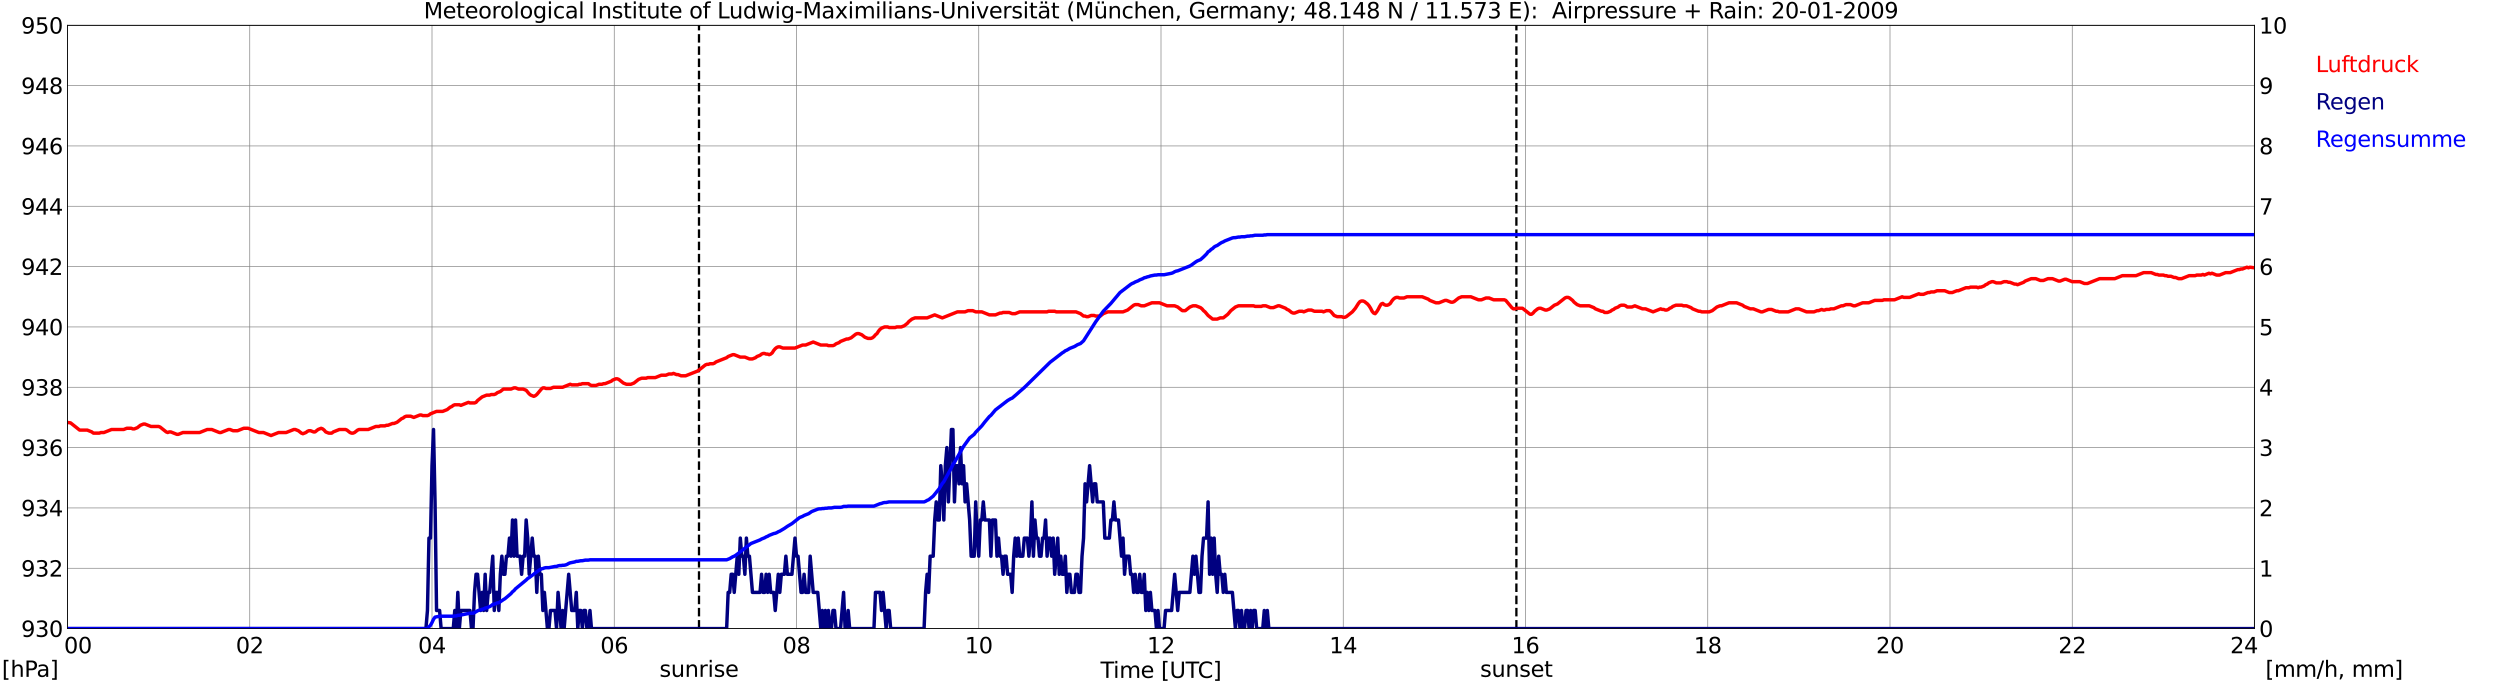 <?xml version="1.0" encoding="utf-8" standalone="no"?>
<!DOCTYPE svg PUBLIC "-//W3C//DTD SVG 1.1//EN"
  "http://www.w3.org/Graphics/SVG/1.1/DTD/svg11.dtd">
<svg xmlns:xlink="http://www.w3.org/1999/xlink" width="1085.4pt" height="296.64pt" viewBox="0 0 1085.4 296.64" xmlns="http://www.w3.org/2000/svg" version="1.1">
 <defs>
  <style type="text/css">*{stroke-linejoin: round; stroke-linecap: butt}</style>
 </defs>
 <g id="figure_1">
  <g id="patch_1">
   <path d="M 0 296.64 
L 1085.4 296.64 
L 1085.4 0 
L 0 0 
z
" style="fill: #ffffff"/>
  </g>
  <g id="axes_1">
   <g id="patch_2">
    <path d="M 29.306 272.909 
L 978.814 272.909 
L 978.814 10.976 
L 29.306 10.976 
z
" style="fill: #ffffff"/>
   </g>
   <g id="patch_3">
    <path d="M 978.814 272.909 
L 978.814 272.909 
L 978.814 10.976 
L 978.814 10.976 
z
" clip-path="url(#p4df91f1d48)" style="fill: #d3d3d3; opacity: 0.25; stroke: #d3d3d3; stroke-linejoin: miter"/>
   </g>
   <g id="matplotlib.axis_1">
    <g id="xtick_1">
     <g id="line2d_1">
      <path d="M 29.306 272.909 
L 29.306 10.976 
" clip-path="url(#p4df91f1d48)" style="fill: none; stroke: #808080; stroke-width: 0.3; stroke-linecap: square"/>
     </g>
     <g id="line2d_2"/>
     <g id="text_1">
      <!--    00 -->
      <g transform="translate(18.733 283.627) scale(0.095 -0.095)">
       <defs>
        <path id="DejaVuSans-20" transform="scale(0.016)"/>
        <path id="DejaVuSans-30" d="M 2034 4250 
Q 1547 4250 1301 3770 
Q 1056 3291 1056 2328 
Q 1056 1369 1301 889 
Q 1547 409 2034 409 
Q 2525 409 2770 889 
Q 3016 1369 3016 2328 
Q 3016 3291 2770 3770 
Q 2525 4250 2034 4250 
z
M 2034 4750 
Q 2819 4750 3233 4129 
Q 3647 3509 3647 2328 
Q 3647 1150 3233 529 
Q 2819 -91 2034 -91 
Q 1250 -91 836 529 
Q 422 1150 422 2328 
Q 422 3509 836 4129 
Q 1250 4750 2034 4750 
z
" transform="scale(0.016)"/>
       </defs>
       <use xlink:href="#DejaVuSans-20"/>
       <use xlink:href="#DejaVuSans-20" transform="translate(31.787 0)"/>
       <use xlink:href="#DejaVuSans-20" transform="translate(63.574 0)"/>
       <use xlink:href="#DejaVuSans-30" transform="translate(95.361 0)"/>
       <use xlink:href="#DejaVuSans-30" transform="translate(158.984 0)"/>
      </g>
     </g>
    </g>
    <g id="xtick_2">
     <g id="line2d_3">
      <path d="M 108.431 272.909 
L 108.431 10.976 
" clip-path="url(#p4df91f1d48)" style="fill: none; stroke: #808080; stroke-width: 0.3; stroke-linecap: square"/>
     </g>
     <g id="line2d_4"/>
     <g id="text_2">
      <!-- 02 -->
      <g transform="translate(102.387 283.627) scale(0.095 -0.095)">
       <defs>
        <path id="DejaVuSans-32" d="M 1228 531 
L 3431 531 
L 3431 0 
L 469 0 
L 469 531 
Q 828 903 1448 1529 
Q 2069 2156 2228 2338 
Q 2531 2678 2651 2914 
Q 2772 3150 2772 3378 
Q 2772 3750 2511 3984 
Q 2250 4219 1831 4219 
Q 1534 4219 1204 4116 
Q 875 4013 500 3803 
L 500 4441 
Q 881 4594 1212 4672 
Q 1544 4750 1819 4750 
Q 2544 4750 2975 4387 
Q 3406 4025 3406 3419 
Q 3406 3131 3298 2873 
Q 3191 2616 2906 2266 
Q 2828 2175 2409 1742 
Q 1991 1309 1228 531 
z
" transform="scale(0.016)"/>
       </defs>
       <use xlink:href="#DejaVuSans-30"/>
       <use xlink:href="#DejaVuSans-32" transform="translate(63.623 0)"/>
      </g>
     </g>
    </g>
    <g id="xtick_3">
     <g id="line2d_5">
      <path d="M 187.557 272.909 
L 187.557 10.976 
" clip-path="url(#p4df91f1d48)" style="fill: none; stroke: #808080; stroke-width: 0.3; stroke-linecap: square"/>
     </g>
     <g id="line2d_6"/>
     <g id="text_3">
      <!-- 04 -->
      <g transform="translate(181.513 283.627) scale(0.095 -0.095)">
       <defs>
        <path id="DejaVuSans-34" d="M 2419 4116 
L 825 1625 
L 2419 1625 
L 2419 4116 
z
M 2253 4666 
L 3047 4666 
L 3047 1625 
L 3713 1625 
L 3713 1100 
L 3047 1100 
L 3047 0 
L 2419 0 
L 2419 1100 
L 313 1100 
L 313 1709 
L 2253 4666 
z
" transform="scale(0.016)"/>
       </defs>
       <use xlink:href="#DejaVuSans-30"/>
       <use xlink:href="#DejaVuSans-34" transform="translate(63.623 0)"/>
      </g>
     </g>
    </g>
    <g id="xtick_4">
     <g id="line2d_7">
      <path d="M 266.683 272.909 
L 266.683 10.976 
" clip-path="url(#p4df91f1d48)" style="fill: none; stroke: #808080; stroke-width: 0.3; stroke-linecap: square"/>
     </g>
     <g id="line2d_8"/>
     <g id="text_4">
      <!-- 06 -->
      <g transform="translate(260.638 283.627) scale(0.095 -0.095)">
       <defs>
        <path id="DejaVuSans-36" d="M 2113 2584 
Q 1688 2584 1439 2293 
Q 1191 2003 1191 1497 
Q 1191 994 1439 701 
Q 1688 409 2113 409 
Q 2538 409 2786 701 
Q 3034 994 3034 1497 
Q 3034 2003 2786 2293 
Q 2538 2584 2113 2584 
z
M 3366 4563 
L 3366 3988 
Q 3128 4100 2886 4159 
Q 2644 4219 2406 4219 
Q 1781 4219 1451 3797 
Q 1122 3375 1075 2522 
Q 1259 2794 1537 2939 
Q 1816 3084 2150 3084 
Q 2853 3084 3261 2657 
Q 3669 2231 3669 1497 
Q 3669 778 3244 343 
Q 2819 -91 2113 -91 
Q 1303 -91 875 529 
Q 447 1150 447 2328 
Q 447 3434 972 4092 
Q 1497 4750 2381 4750 
Q 2619 4750 2861 4703 
Q 3103 4656 3366 4563 
z
" transform="scale(0.016)"/>
       </defs>
       <use xlink:href="#DejaVuSans-30"/>
       <use xlink:href="#DejaVuSans-36" transform="translate(63.623 0)"/>
      </g>
     </g>
    </g>
    <g id="xtick_5">
     <g id="line2d_9">
      <path d="M 345.808 272.909 
L 345.808 10.976 
" clip-path="url(#p4df91f1d48)" style="fill: none; stroke: #808080; stroke-width: 0.3; stroke-linecap: square"/>
     </g>
     <g id="line2d_10"/>
     <g id="text_5">
      <!-- 08 -->
      <g transform="translate(339.764 283.627) scale(0.095 -0.095)">
       <defs>
        <path id="DejaVuSans-38" d="M 2034 2216 
Q 1584 2216 1326 1975 
Q 1069 1734 1069 1313 
Q 1069 891 1326 650 
Q 1584 409 2034 409 
Q 2484 409 2743 651 
Q 3003 894 3003 1313 
Q 3003 1734 2745 1975 
Q 2488 2216 2034 2216 
z
M 1403 2484 
Q 997 2584 770 2862 
Q 544 3141 544 3541 
Q 544 4100 942 4425 
Q 1341 4750 2034 4750 
Q 2731 4750 3128 4425 
Q 3525 4100 3525 3541 
Q 3525 3141 3298 2862 
Q 3072 2584 2669 2484 
Q 3125 2378 3379 2068 
Q 3634 1759 3634 1313 
Q 3634 634 3220 271 
Q 2806 -91 2034 -91 
Q 1263 -91 848 271 
Q 434 634 434 1313 
Q 434 1759 690 2068 
Q 947 2378 1403 2484 
z
M 1172 3481 
Q 1172 3119 1398 2916 
Q 1625 2713 2034 2713 
Q 2441 2713 2670 2916 
Q 2900 3119 2900 3481 
Q 2900 3844 2670 4047 
Q 2441 4250 2034 4250 
Q 1625 4250 1398 4047 
Q 1172 3844 1172 3481 
z
" transform="scale(0.016)"/>
       </defs>
       <use xlink:href="#DejaVuSans-30"/>
       <use xlink:href="#DejaVuSans-38" transform="translate(63.623 0)"/>
      </g>
     </g>
    </g>
    <g id="xtick_6">
     <g id="line2d_11">
      <path d="M 424.934 272.909 
L 424.934 10.976 
" clip-path="url(#p4df91f1d48)" style="fill: none; stroke: #808080; stroke-width: 0.3; stroke-linecap: square"/>
     </g>
     <g id="line2d_12"/>
     <g id="text_6">
      <!-- 10 -->
      <g transform="translate(418.89 283.627) scale(0.095 -0.095)">
       <defs>
        <path id="DejaVuSans-31" d="M 794 531 
L 1825 531 
L 1825 4091 
L 703 3866 
L 703 4441 
L 1819 4666 
L 2450 4666 
L 2450 531 
L 3481 531 
L 3481 0 
L 794 0 
L 794 531 
z
" transform="scale(0.016)"/>
       </defs>
       <use xlink:href="#DejaVuSans-31"/>
       <use xlink:href="#DejaVuSans-30" transform="translate(63.623 0)"/>
      </g>
     </g>
    </g>
    <g id="xtick_7">
     <g id="line2d_13">
      <path d="M 504.06 272.909 
L 504.06 10.976 
" clip-path="url(#p4df91f1d48)" style="fill: none; stroke: #808080; stroke-width: 0.3; stroke-linecap: square"/>
     </g>
     <g id="line2d_14"/>
     <g id="text_7">
      <!-- 12 -->
      <g transform="translate(498.015 283.627) scale(0.095 -0.095)">
       <use xlink:href="#DejaVuSans-31"/>
       <use xlink:href="#DejaVuSans-32" transform="translate(63.623 0)"/>
      </g>
     </g>
    </g>
    <g id="xtick_8">
     <g id="line2d_15">
      <path d="M 583.185 272.909 
L 583.185 10.976 
" clip-path="url(#p4df91f1d48)" style="fill: none; stroke: #808080; stroke-width: 0.3; stroke-linecap: square"/>
     </g>
     <g id="line2d_16"/>
     <g id="text_8">
      <!-- 14 -->
      <g transform="translate(577.141 283.627) scale(0.095 -0.095)">
       <use xlink:href="#DejaVuSans-31"/>
       <use xlink:href="#DejaVuSans-34" transform="translate(63.623 0)"/>
      </g>
     </g>
    </g>
    <g id="xtick_9">
     <g id="line2d_17">
      <path d="M 662.311 272.909 
L 662.311 10.976 
" clip-path="url(#p4df91f1d48)" style="fill: none; stroke: #808080; stroke-width: 0.3; stroke-linecap: square"/>
     </g>
     <g id="line2d_18"/>
     <g id="text_9">
      <!-- 16 -->
      <g transform="translate(656.267 283.627) scale(0.095 -0.095)">
       <use xlink:href="#DejaVuSans-31"/>
       <use xlink:href="#DejaVuSans-36" transform="translate(63.623 0)"/>
      </g>
     </g>
    </g>
    <g id="xtick_10">
     <g id="line2d_19">
      <path d="M 741.437 272.909 
L 741.437 10.976 
" clip-path="url(#p4df91f1d48)" style="fill: none; stroke: #808080; stroke-width: 0.3; stroke-linecap: square"/>
     </g>
     <g id="line2d_20"/>
     <g id="text_10">
      <!-- 18 -->
      <g transform="translate(735.392 283.627) scale(0.095 -0.095)">
       <use xlink:href="#DejaVuSans-31"/>
       <use xlink:href="#DejaVuSans-38" transform="translate(63.623 0)"/>
      </g>
     </g>
    </g>
    <g id="xtick_11">
     <g id="line2d_21">
      <path d="M 820.562 272.909 
L 820.562 10.976 
" clip-path="url(#p4df91f1d48)" style="fill: none; stroke: #808080; stroke-width: 0.3; stroke-linecap: square"/>
     </g>
     <g id="line2d_22"/>
     <g id="text_11">
      <!-- 20 -->
      <g transform="translate(814.518 283.627) scale(0.095 -0.095)">
       <use xlink:href="#DejaVuSans-32"/>
       <use xlink:href="#DejaVuSans-30" transform="translate(63.623 0)"/>
      </g>
     </g>
    </g>
    <g id="xtick_12">
     <g id="line2d_23">
      <path d="M 899.688 272.909 
L 899.688 10.976 
" clip-path="url(#p4df91f1d48)" style="fill: none; stroke: #808080; stroke-width: 0.3; stroke-linecap: square"/>
     </g>
     <g id="line2d_24"/>
     <g id="text_12">
      <!-- 22 -->
      <g transform="translate(893.644 283.627) scale(0.095 -0.095)">
       <use xlink:href="#DejaVuSans-32"/>
       <use xlink:href="#DejaVuSans-32" transform="translate(63.623 0)"/>
      </g>
     </g>
    </g>
    <g id="xtick_13">
     <g id="line2d_25">
      <path d="M 978.814 272.909 
L 978.814 10.976 
" clip-path="url(#p4df91f1d48)" style="fill: none; stroke: #808080; stroke-width: 0.3; stroke-linecap: square"/>
     </g>
     <g id="line2d_26"/>
     <g id="text_13">
      <!-- 24    -->
      <g transform="translate(968.241 283.627) scale(0.095 -0.095)">
       <use xlink:href="#DejaVuSans-32"/>
       <use xlink:href="#DejaVuSans-34" transform="translate(63.623 0)"/>
       <use xlink:href="#DejaVuSans-20" transform="translate(127.246 0)"/>
       <use xlink:href="#DejaVuSans-20" transform="translate(159.033 0)"/>
       <use xlink:href="#DejaVuSans-20" transform="translate(190.82 0)"/>
      </g>
     </g>
    </g>
    <g id="text_14">
     <!-- Time [UTC] -->
     <g transform="translate(477.806 294.322) scale(0.095 -0.095)">
      <defs>
       <path id="DejaVuSans-54" d="M -19 4666 
L 3928 4666 
L 3928 4134 
L 2272 4134 
L 2272 0 
L 1638 0 
L 1638 4134 
L -19 4134 
L -19 4666 
z
" transform="scale(0.016)"/>
       <path id="DejaVuSans-69" d="M 603 3500 
L 1178 3500 
L 1178 0 
L 603 0 
L 603 3500 
z
M 603 4863 
L 1178 4863 
L 1178 4134 
L 603 4134 
L 603 4863 
z
" transform="scale(0.016)"/>
       <path id="DejaVuSans-6d" d="M 3328 2828 
Q 3544 3216 3844 3400 
Q 4144 3584 4550 3584 
Q 5097 3584 5394 3201 
Q 5691 2819 5691 2113 
L 5691 0 
L 5113 0 
L 5113 2094 
Q 5113 2597 4934 2840 
Q 4756 3084 4391 3084 
Q 3944 3084 3684 2787 
Q 3425 2491 3425 1978 
L 3425 0 
L 2847 0 
L 2847 2094 
Q 2847 2600 2669 2842 
Q 2491 3084 2119 3084 
Q 1678 3084 1418 2786 
Q 1159 2488 1159 1978 
L 1159 0 
L 581 0 
L 581 3500 
L 1159 3500 
L 1159 2956 
Q 1356 3278 1631 3431 
Q 1906 3584 2284 3584 
Q 2666 3584 2933 3390 
Q 3200 3197 3328 2828 
z
" transform="scale(0.016)"/>
       <path id="DejaVuSans-65" d="M 3597 1894 
L 3597 1613 
L 953 1613 
Q 991 1019 1311 708 
Q 1631 397 2203 397 
Q 2534 397 2845 478 
Q 3156 559 3463 722 
L 3463 178 
Q 3153 47 2828 -22 
Q 2503 -91 2169 -91 
Q 1331 -91 842 396 
Q 353 884 353 1716 
Q 353 2575 817 3079 
Q 1281 3584 2069 3584 
Q 2775 3584 3186 3129 
Q 3597 2675 3597 1894 
z
M 3022 2063 
Q 3016 2534 2758 2815 
Q 2500 3097 2075 3097 
Q 1594 3097 1305 2825 
Q 1016 2553 972 2059 
L 3022 2063 
z
" transform="scale(0.016)"/>
       <path id="DejaVuSans-5b" d="M 550 4863 
L 1875 4863 
L 1875 4416 
L 1125 4416 
L 1125 -397 
L 1875 -397 
L 1875 -844 
L 550 -844 
L 550 4863 
z
" transform="scale(0.016)"/>
       <path id="DejaVuSans-55" d="M 556 4666 
L 1191 4666 
L 1191 1831 
Q 1191 1081 1462 751 
Q 1734 422 2344 422 
Q 2950 422 3222 751 
Q 3494 1081 3494 1831 
L 3494 4666 
L 4128 4666 
L 4128 1753 
Q 4128 841 3676 375 
Q 3225 -91 2344 -91 
Q 1459 -91 1007 375 
Q 556 841 556 1753 
L 556 4666 
z
" transform="scale(0.016)"/>
       <path id="DejaVuSans-43" d="M 4122 4306 
L 4122 3641 
Q 3803 3938 3442 4084 
Q 3081 4231 2675 4231 
Q 1875 4231 1450 3742 
Q 1025 3253 1025 2328 
Q 1025 1406 1450 917 
Q 1875 428 2675 428 
Q 3081 428 3442 575 
Q 3803 722 4122 1019 
L 4122 359 
Q 3791 134 3420 21 
Q 3050 -91 2638 -91 
Q 1578 -91 968 557 
Q 359 1206 359 2328 
Q 359 3453 968 4101 
Q 1578 4750 2638 4750 
Q 3056 4750 3426 4639 
Q 3797 4528 4122 4306 
z
" transform="scale(0.016)"/>
       <path id="DejaVuSans-5d" d="M 1947 4863 
L 1947 -844 
L 622 -844 
L 622 -397 
L 1369 -397 
L 1369 4416 
L 622 4416 
L 622 4863 
L 1947 4863 
z
" transform="scale(0.016)"/>
      </defs>
      <use xlink:href="#DejaVuSans-54"/>
      <use xlink:href="#DejaVuSans-69" transform="translate(57.959 0)"/>
      <use xlink:href="#DejaVuSans-6d" transform="translate(85.742 0)"/>
      <use xlink:href="#DejaVuSans-65" transform="translate(183.154 0)"/>
      <use xlink:href="#DejaVuSans-20" transform="translate(244.678 0)"/>
      <use xlink:href="#DejaVuSans-5b" transform="translate(276.465 0)"/>
      <use xlink:href="#DejaVuSans-55" transform="translate(315.479 0)"/>
      <use xlink:href="#DejaVuSans-54" transform="translate(388.672 0)"/>
      <use xlink:href="#DejaVuSans-43" transform="translate(443.881 0)"/>
      <use xlink:href="#DejaVuSans-5d" transform="translate(513.705 0)"/>
     </g>
    </g>
   </g>
   <g id="matplotlib.axis_2">
    <g id="ytick_1">
     <g id="line2d_27">
      <path d="M 29.306 272.909 
L 978.814 272.909 
" clip-path="url(#p4df91f1d48)" style="fill: none; stroke: #808080; stroke-width: 0.3; stroke-linecap: square"/>
     </g>
     <g id="line2d_28"/>
     <g id="text_15">
      <!-- 930 -->
      <g transform="translate(9.173 276.518) scale(0.095 -0.095)">
       <defs>
        <path id="DejaVuSans-39" d="M 703 97 
L 703 672 
Q 941 559 1184 500 
Q 1428 441 1663 441 
Q 2288 441 2617 861 
Q 2947 1281 2994 2138 
Q 2813 1869 2534 1725 
Q 2256 1581 1919 1581 
Q 1219 1581 811 2004 
Q 403 2428 403 3163 
Q 403 3881 828 4315 
Q 1253 4750 1959 4750 
Q 2769 4750 3195 4129 
Q 3622 3509 3622 2328 
Q 3622 1225 3098 567 
Q 2575 -91 1691 -91 
Q 1453 -91 1209 -44 
Q 966 3 703 97 
z
M 1959 2075 
Q 2384 2075 2632 2365 
Q 2881 2656 2881 3163 
Q 2881 3666 2632 3958 
Q 2384 4250 1959 4250 
Q 1534 4250 1286 3958 
Q 1038 3666 1038 3163 
Q 1038 2656 1286 2365 
Q 1534 2075 1959 2075 
z
" transform="scale(0.016)"/>
        <path id="DejaVuSans-33" d="M 2597 2516 
Q 3050 2419 3304 2112 
Q 3559 1806 3559 1356 
Q 3559 666 3084 287 
Q 2609 -91 1734 -91 
Q 1441 -91 1130 -33 
Q 819 25 488 141 
L 488 750 
Q 750 597 1062 519 
Q 1375 441 1716 441 
Q 2309 441 2620 675 
Q 2931 909 2931 1356 
Q 2931 1769 2642 2001 
Q 2353 2234 1838 2234 
L 1294 2234 
L 1294 2753 
L 1863 2753 
Q 2328 2753 2575 2939 
Q 2822 3125 2822 3475 
Q 2822 3834 2567 4026 
Q 2313 4219 1838 4219 
Q 1578 4219 1281 4162 
Q 984 4106 628 3988 
L 628 4550 
Q 988 4650 1302 4700 
Q 1616 4750 1894 4750 
Q 2613 4750 3031 4423 
Q 3450 4097 3450 3541 
Q 3450 3153 3228 2886 
Q 3006 2619 2597 2516 
z
" transform="scale(0.016)"/>
       </defs>
       <use xlink:href="#DejaVuSans-39"/>
       <use xlink:href="#DejaVuSans-33" transform="translate(63.623 0)"/>
       <use xlink:href="#DejaVuSans-30" transform="translate(127.246 0)"/>
      </g>
     </g>
    </g>
    <g id="ytick_2">
     <g id="line2d_29">
      <path d="M 29.306 246.715 
L 978.814 246.715 
" clip-path="url(#p4df91f1d48)" style="fill: none; stroke: #808080; stroke-width: 0.3; stroke-linecap: square"/>
     </g>
     <g id="line2d_30"/>
     <g id="text_16">
      <!-- 932 -->
      <g transform="translate(9.173 250.325) scale(0.095 -0.095)">
       <use xlink:href="#DejaVuSans-39"/>
       <use xlink:href="#DejaVuSans-33" transform="translate(63.623 0)"/>
       <use xlink:href="#DejaVuSans-32" transform="translate(127.246 0)"/>
      </g>
     </g>
    </g>
    <g id="ytick_3">
     <g id="line2d_31">
      <path d="M 29.306 220.522 
L 978.814 220.522 
" clip-path="url(#p4df91f1d48)" style="fill: none; stroke: #808080; stroke-width: 0.3; stroke-linecap: square"/>
     </g>
     <g id="line2d_32"/>
     <g id="text_17">
      <!-- 934 -->
      <g transform="translate(9.173 224.131) scale(0.095 -0.095)">
       <use xlink:href="#DejaVuSans-39"/>
       <use xlink:href="#DejaVuSans-33" transform="translate(63.623 0)"/>
       <use xlink:href="#DejaVuSans-34" transform="translate(127.246 0)"/>
      </g>
     </g>
    </g>
    <g id="ytick_4">
     <g id="line2d_33">
      <path d="M 29.306 194.329 
L 978.814 194.329 
" clip-path="url(#p4df91f1d48)" style="fill: none; stroke: #808080; stroke-width: 0.3; stroke-linecap: square"/>
     </g>
     <g id="line2d_34"/>
     <g id="text_18">
      <!-- 936 -->
      <g transform="translate(9.173 197.938) scale(0.095 -0.095)">
       <use xlink:href="#DejaVuSans-39"/>
       <use xlink:href="#DejaVuSans-33" transform="translate(63.623 0)"/>
       <use xlink:href="#DejaVuSans-36" transform="translate(127.246 0)"/>
      </g>
     </g>
    </g>
    <g id="ytick_5">
     <g id="line2d_35">
      <path d="M 29.306 168.136 
L 978.814 168.136 
" clip-path="url(#p4df91f1d48)" style="fill: none; stroke: #808080; stroke-width: 0.3; stroke-linecap: square"/>
     </g>
     <g id="line2d_36"/>
     <g id="text_19">
      <!-- 938 -->
      <g transform="translate(9.173 171.745) scale(0.095 -0.095)">
       <use xlink:href="#DejaVuSans-39"/>
       <use xlink:href="#DejaVuSans-33" transform="translate(63.623 0)"/>
       <use xlink:href="#DejaVuSans-38" transform="translate(127.246 0)"/>
      </g>
     </g>
    </g>
    <g id="ytick_6">
     <g id="line2d_37">
      <path d="M 29.306 141.942 
L 978.814 141.942 
" clip-path="url(#p4df91f1d48)" style="fill: none; stroke: #808080; stroke-width: 0.3; stroke-linecap: square"/>
     </g>
     <g id="line2d_38"/>
     <g id="text_20">
      <!-- 940 -->
      <g transform="translate(9.173 145.551) scale(0.095 -0.095)">
       <use xlink:href="#DejaVuSans-39"/>
       <use xlink:href="#DejaVuSans-34" transform="translate(63.623 0)"/>
       <use xlink:href="#DejaVuSans-30" transform="translate(127.246 0)"/>
      </g>
     </g>
    </g>
    <g id="ytick_7">
     <g id="line2d_39">
      <path d="M 29.306 115.749 
L 978.814 115.749 
" clip-path="url(#p4df91f1d48)" style="fill: none; stroke: #808080; stroke-width: 0.3; stroke-linecap: square"/>
     </g>
     <g id="line2d_40"/>
     <g id="text_21">
      <!-- 942 -->
      <g transform="translate(9.173 119.358) scale(0.095 -0.095)">
       <use xlink:href="#DejaVuSans-39"/>
       <use xlink:href="#DejaVuSans-34" transform="translate(63.623 0)"/>
       <use xlink:href="#DejaVuSans-32" transform="translate(127.246 0)"/>
      </g>
     </g>
    </g>
    <g id="ytick_8">
     <g id="line2d_41">
      <path d="M 29.306 89.556 
L 978.814 89.556 
" clip-path="url(#p4df91f1d48)" style="fill: none; stroke: #808080; stroke-width: 0.3; stroke-linecap: square"/>
     </g>
     <g id="line2d_42"/>
     <g id="text_22">
      <!-- 944 -->
      <g transform="translate(9.173 93.165) scale(0.095 -0.095)">
       <use xlink:href="#DejaVuSans-39"/>
       <use xlink:href="#DejaVuSans-34" transform="translate(63.623 0)"/>
       <use xlink:href="#DejaVuSans-34" transform="translate(127.246 0)"/>
      </g>
     </g>
    </g>
    <g id="ytick_9">
     <g id="line2d_43">
      <path d="M 29.306 63.362 
L 978.814 63.362 
" clip-path="url(#p4df91f1d48)" style="fill: none; stroke: #808080; stroke-width: 0.3; stroke-linecap: square"/>
     </g>
     <g id="line2d_44"/>
     <g id="text_23">
      <!-- 946 -->
      <g transform="translate(9.173 66.972) scale(0.095 -0.095)">
       <use xlink:href="#DejaVuSans-39"/>
       <use xlink:href="#DejaVuSans-34" transform="translate(63.623 0)"/>
       <use xlink:href="#DejaVuSans-36" transform="translate(127.246 0)"/>
      </g>
     </g>
    </g>
    <g id="ytick_10">
     <g id="line2d_45">
      <path d="M 29.306 37.169 
L 978.814 37.169 
" clip-path="url(#p4df91f1d48)" style="fill: none; stroke: #808080; stroke-width: 0.3; stroke-linecap: square"/>
     </g>
     <g id="line2d_46"/>
     <g id="text_24">
      <!-- 948 -->
      <g transform="translate(9.173 40.778) scale(0.095 -0.095)">
       <use xlink:href="#DejaVuSans-39"/>
       <use xlink:href="#DejaVuSans-34" transform="translate(63.623 0)"/>
       <use xlink:href="#DejaVuSans-38" transform="translate(127.246 0)"/>
      </g>
     </g>
    </g>
    <g id="ytick_11">
     <g id="line2d_47">
      <path d="M 29.306 10.976 
L 978.814 10.976 
" clip-path="url(#p4df91f1d48)" style="fill: none; stroke: #808080; stroke-width: 0.3; stroke-linecap: square"/>
     </g>
     <g id="line2d_48"/>
     <g id="text_25">
      <!-- 950 -->
      <g transform="translate(9.173 14.585) scale(0.095 -0.095)">
       <defs>
        <path id="DejaVuSans-35" d="M 691 4666 
L 3169 4666 
L 3169 4134 
L 1269 4134 
L 1269 2991 
Q 1406 3038 1543 3061 
Q 1681 3084 1819 3084 
Q 2600 3084 3056 2656 
Q 3513 2228 3513 1497 
Q 3513 744 3044 326 
Q 2575 -91 1722 -91 
Q 1428 -91 1123 -41 
Q 819 9 494 109 
L 494 744 
Q 775 591 1075 516 
Q 1375 441 1709 441 
Q 2250 441 2565 725 
Q 2881 1009 2881 1497 
Q 2881 1984 2565 2268 
Q 2250 2553 1709 2553 
Q 1456 2553 1204 2497 
Q 953 2441 691 2322 
L 691 4666 
z
" transform="scale(0.016)"/>
       </defs>
       <use xlink:href="#DejaVuSans-39"/>
       <use xlink:href="#DejaVuSans-35" transform="translate(63.623 0)"/>
       <use xlink:href="#DejaVuSans-30" transform="translate(127.246 0)"/>
      </g>
     </g>
    </g>
   </g>
   <g id="line2d_49">
    <path d="M 303.476 272.909 
L 303.476 10.976 
" clip-path="url(#p4df91f1d48)" style="fill: none; stroke-dasharray: 3.7,1.6; stroke-dashoffset: 0; stroke: #000000"/>
   </g>
   <g id="line2d_50">
    <path d="M 658.355 272.909 
L 658.355 10.976 
" clip-path="url(#p4df91f1d48)" style="fill: none; stroke-dasharray: 3.7,1.6; stroke-dashoffset: 0; stroke: #000000"/>
   </g>
   <g id="line2d_51">
    <path d="M 29.306 183.415 
L 30.625 183.59 
L 34.581 186.733 
L 37.878 186.733 
L 39.856 187.519 
L 40.515 188.042 
L 43.153 188.042 
L 43.812 187.781 
L 45.131 187.781 
L 48.428 186.471 
L 53.703 186.471 
L 55.022 185.947 
L 57 185.947 
L 57.659 186.209 
L 58.319 186.209 
L 59.637 185.685 
L 60.956 184.637 
L 62.275 184.113 
L 62.934 184.113 
L 65.572 185.161 
L 68.869 185.161 
L 69.528 185.423 
L 72.166 187.519 
L 72.825 187.781 
L 73.484 187.519 
L 74.144 187.519 
L 76.781 188.566 
L 77.441 188.566 
L 79.419 187.781 
L 86.672 187.781 
L 89.969 186.471 
L 91.947 186.471 
L 95.244 187.781 
L 95.903 187.781 
L 99.2 186.471 
L 99.86 186.471 
L 101.178 186.995 
L 103.156 186.995 
L 105.794 185.947 
L 107.772 185.947 
L 112.388 187.781 
L 114.366 187.781 
L 117.663 189.09 
L 120.96 187.781 
L 124.257 187.781 
L 127.553 186.471 
L 128.213 186.471 
L 129.532 186.995 
L 130.85 188.042 
L 131.51 188.304 
L 132.829 187.781 
L 133.488 187.257 
L 134.147 186.995 
L 134.807 186.995 
L 136.125 187.519 
L 136.785 187.519 
L 138.104 186.471 
L 139.422 185.947 
L 140.082 186.209 
L 140.741 186.733 
L 141.4 187.519 
L 142.719 188.042 
L 144.038 188.042 
L 144.697 187.519 
L 147.335 186.471 
L 149.972 186.471 
L 150.632 186.733 
L 151.951 187.781 
L 152.61 188.042 
L 153.269 188.042 
L 153.929 187.781 
L 155.247 186.733 
L 155.907 186.471 
L 159.863 186.471 
L 163.16 185.161 
L 164.479 185.161 
L 165.138 184.899 
L 167.116 184.899 
L 167.776 184.637 
L 168.435 184.637 
L 170.413 183.852 
L 171.073 183.852 
L 172.391 183.328 
L 174.37 181.756 
L 175.029 181.494 
L 175.688 180.97 
L 176.348 180.708 
L 178.326 180.708 
L 179.645 181.232 
L 182.282 180.184 
L 182.941 180.184 
L 183.601 180.446 
L 185.579 180.446 
L 186.238 180.184 
L 186.898 179.661 
L 189.535 178.613 
L 192.173 178.613 
L 194.151 177.827 
L 195.47 176.779 
L 196.129 176.517 
L 196.788 175.994 
L 197.448 175.732 
L 199.426 175.732 
L 200.085 175.994 
L 203.382 174.684 
L 204.042 174.946 
L 206.02 174.946 
L 206.679 174.684 
L 207.339 173.898 
L 209.317 172.326 
L 211.295 171.541 
L 212.614 171.541 
L 213.273 171.279 
L 214.592 171.279 
L 215.251 171.017 
L 215.91 170.493 
L 217.229 169.969 
L 218.548 168.921 
L 221.845 168.921 
L 223.164 168.397 
L 223.823 168.397 
L 225.142 168.921 
L 227.12 168.921 
L 228.439 169.445 
L 229.757 171.017 
L 230.417 171.541 
L 231.736 172.065 
L 232.395 171.803 
L 233.054 171.279 
L 235.033 168.921 
L 235.692 168.397 
L 236.351 168.397 
L 237.011 168.659 
L 238.989 168.659 
L 240.308 168.136 
L 244.264 168.136 
L 247.561 166.826 
L 248.22 167.088 
L 250.858 167.088 
L 251.517 166.826 
L 252.176 166.826 
L 252.836 166.564 
L 255.473 166.564 
L 256.133 167.088 
L 256.792 167.35 
L 258.77 167.35 
L 260.089 166.826 
L 261.408 166.826 
L 262.067 166.564 
L 262.726 166.564 
L 265.364 165.516 
L 266.023 164.992 
L 267.342 164.468 
L 268.002 164.468 
L 268.661 164.73 
L 270.639 166.302 
L 271.958 166.826 
L 273.936 166.826 
L 275.255 166.302 
L 277.233 164.73 
L 278.552 164.207 
L 280.53 164.207 
L 281.189 163.945 
L 284.486 163.945 
L 287.124 162.897 
L 289.102 162.897 
L 290.42 162.373 
L 291.739 162.373 
L 292.399 162.111 
L 293.717 162.635 
L 294.377 162.635 
L 295.696 163.159 
L 297.674 163.159 
L 302.949 161.063 
L 306.246 158.444 
L 306.905 158.182 
L 307.564 158.182 
L 308.224 157.92 
L 309.543 157.92 
L 310.202 157.658 
L 310.861 157.134 
L 315.477 155.301 
L 316.136 154.777 
L 318.114 153.991 
L 318.774 153.991 
L 321.411 155.039 
L 323.39 155.039 
L 325.368 155.825 
L 326.686 155.825 
L 328.005 155.301 
L 328.665 154.777 
L 329.983 154.253 
L 330.643 153.729 
L 331.302 153.467 
L 331.961 153.467 
L 332.621 153.729 
L 333.28 153.729 
L 333.94 153.991 
L 334.599 153.729 
L 335.258 153.205 
L 335.918 152.158 
L 336.577 151.372 
L 337.236 150.848 
L 337.896 150.586 
L 338.555 150.586 
L 339.874 151.11 
L 345.149 151.11 
L 348.446 149.8 
L 349.765 149.8 
L 353.062 148.491 
L 356.359 149.8 
L 358.996 149.8 
L 359.655 150.062 
L 361.634 150.062 
L 362.293 149.8 
L 362.952 149.276 
L 364.271 148.753 
L 364.93 148.229 
L 367.568 147.181 
L 368.227 147.181 
L 369.546 146.657 
L 371.524 145.085 
L 372.184 144.824 
L 372.843 144.824 
L 374.162 145.347 
L 375.481 146.395 
L 376.799 146.919 
L 378.118 146.919 
L 378.777 146.657 
L 379.437 146.133 
L 380.096 145.347 
L 380.756 144.824 
L 381.415 143.776 
L 382.074 142.99 
L 382.734 142.466 
L 384.053 141.942 
L 385.371 141.942 
L 386.031 142.204 
L 388.668 142.204 
L 389.328 141.942 
L 391.306 141.942 
L 392.624 141.418 
L 393.943 140.371 
L 394.603 139.585 
L 395.921 138.537 
L 397.24 138.013 
L 402.515 138.013 
L 405.812 136.704 
L 409.109 138.013 
L 415.703 135.394 
L 419 135.394 
L 420.318 134.87 
L 422.297 134.87 
L 423.615 135.394 
L 426.253 135.394 
L 429.55 136.704 
L 432.187 136.704 
L 434.165 135.918 
L 434.825 135.918 
L 435.484 135.656 
L 438.122 135.656 
L 439.44 136.18 
L 440.759 136.18 
L 442.737 135.394 
L 454.606 135.394 
L 455.266 135.132 
L 457.903 135.132 
L 458.563 135.394 
L 467.134 135.394 
L 469.113 136.18 
L 470.431 137.227 
L 471.091 137.227 
L 471.75 137.489 
L 472.409 137.489 
L 473.728 136.966 
L 475.047 136.966 
L 475.706 137.227 
L 477.685 137.227 
L 479.003 136.18 
L 480.981 135.394 
L 487.575 135.394 
L 489.553 134.608 
L 492.191 132.513 
L 492.85 132.251 
L 494.169 132.251 
L 495.488 132.775 
L 496.807 132.775 
L 500.103 131.465 
L 503.4 131.465 
L 506.697 132.775 
L 509.994 132.775 
L 511.313 133.298 
L 513.291 134.87 
L 514.61 134.87 
L 516.588 133.298 
L 517.907 132.775 
L 519.226 132.775 
L 521.204 133.56 
L 521.863 134.084 
L 522.522 134.87 
L 523.182 135.394 
L 524.501 136.966 
L 526.479 138.537 
L 528.457 138.537 
L 529.776 138.013 
L 531.094 138.013 
L 533.073 136.442 
L 534.391 134.87 
L 536.369 133.298 
L 537.688 132.775 
L 544.282 132.775 
L 544.941 133.037 
L 547.579 133.037 
L 548.238 132.775 
L 549.557 132.775 
L 551.535 133.56 
L 552.854 133.56 
L 554.832 132.775 
L 555.491 132.775 
L 558.129 133.822 
L 558.788 134.346 
L 559.448 134.608 
L 560.766 135.656 
L 561.426 135.918 
L 562.085 135.918 
L 564.063 135.132 
L 565.382 135.132 
L 566.042 135.394 
L 568.02 134.608 
L 569.338 134.608 
L 570.657 135.132 
L 573.954 135.132 
L 574.613 135.394 
L 575.932 134.87 
L 577.251 134.87 
L 577.91 135.394 
L 579.229 136.966 
L 580.548 137.489 
L 582.526 137.489 
L 583.185 137.751 
L 583.845 137.751 
L 584.504 137.489 
L 587.142 135.394 
L 588.46 133.822 
L 589.779 131.727 
L 590.439 130.941 
L 591.098 130.679 
L 591.757 130.679 
L 592.417 130.941 
L 593.736 131.989 
L 594.395 132.775 
L 595.054 133.822 
L 595.714 135.132 
L 596.373 135.918 
L 597.032 136.18 
L 597.692 135.394 
L 598.351 134.346 
L 599.011 133.037 
L 599.67 131.989 
L 600.329 131.727 
L 600.989 132.251 
L 601.648 132.513 
L 602.307 132.513 
L 602.967 132.251 
L 603.626 131.727 
L 604.286 130.679 
L 604.945 129.893 
L 605.604 129.369 
L 606.264 129.108 
L 606.923 129.108 
L 607.582 129.369 
L 609.561 129.369 
L 610.879 128.846 
L 617.473 128.846 
L 620.111 129.893 
L 620.77 130.417 
L 623.408 131.465 
L 624.726 131.465 
L 627.364 130.417 
L 628.023 130.417 
L 630.001 131.203 
L 630.661 131.203 
L 631.32 130.941 
L 633.298 129.369 
L 634.617 128.846 
L 638.573 128.846 
L 641.87 130.155 
L 643.189 130.155 
L 645.167 129.369 
L 646.486 129.369 
L 648.464 130.155 
L 653.08 130.155 
L 653.739 130.417 
L 656.377 133.56 
L 657.036 134.084 
L 657.695 134.084 
L 658.355 133.822 
L 660.992 133.822 
L 664.289 136.442 
L 664.949 136.442 
L 665.608 135.918 
L 666.267 135.132 
L 667.586 134.084 
L 668.246 133.822 
L 668.905 133.822 
L 670.883 134.608 
L 671.542 134.608 
L 672.861 134.084 
L 674.839 132.513 
L 676.158 131.989 
L 679.455 129.369 
L 680.114 129.108 
L 680.774 129.108 
L 681.433 129.369 
L 682.752 130.417 
L 683.411 131.203 
L 684.73 132.251 
L 686.049 132.775 
L 690.005 132.775 
L 691.983 133.56 
L 692.643 134.084 
L 695.28 135.132 
L 695.939 135.132 
L 696.599 135.656 
L 697.918 135.656 
L 699.236 135.132 
L 699.896 134.608 
L 700.555 134.346 
L 701.215 133.822 
L 702.533 133.298 
L 703.193 132.775 
L 703.852 132.513 
L 705.171 132.513 
L 705.83 132.775 
L 706.49 133.298 
L 708.468 133.298 
L 709.786 132.775 
L 713.083 134.084 
L 714.402 134.084 
L 717.699 135.394 
L 720.996 134.084 
L 721.655 134.346 
L 722.315 134.346 
L 722.974 134.608 
L 723.633 134.608 
L 724.293 134.346 
L 724.952 133.822 
L 725.612 133.56 
L 726.271 133.037 
L 727.59 132.513 
L 730.227 132.513 
L 730.887 132.775 
L 732.205 132.775 
L 734.184 133.56 
L 734.843 134.084 
L 737.48 135.132 
L 738.14 135.132 
L 738.799 135.394 
L 742.096 135.394 
L 743.415 134.87 
L 745.393 133.298 
L 746.712 132.775 
L 747.371 132.775 
L 750.668 131.465 
L 753.965 131.465 
L 756.602 132.513 
L 757.262 133.037 
L 759.899 134.084 
L 761.218 134.084 
L 764.515 135.394 
L 765.174 135.394 
L 767.812 134.346 
L 769.131 134.346 
L 771.109 135.132 
L 771.768 135.132 
L 772.428 135.394 
L 776.384 135.394 
L 779.681 134.084 
L 781 134.084 
L 784.296 135.394 
L 787.593 135.394 
L 788.912 134.87 
L 789.572 134.87 
L 790.89 134.346 
L 791.55 134.608 
L 792.209 134.608 
L 792.868 134.346 
L 794.187 134.346 
L 794.847 134.084 
L 796.165 134.084 
L 799.462 132.775 
L 800.122 132.775 
L 801.44 132.251 
L 803.419 132.251 
L 804.737 132.775 
L 805.397 132.775 
L 808.694 131.465 
L 811.331 131.465 
L 813.969 130.417 
L 817.265 130.417 
L 817.925 130.155 
L 822.541 130.155 
L 825.837 128.846 
L 826.497 129.108 
L 829.134 129.108 
L 833.091 127.536 
L 833.75 127.798 
L 835.069 127.798 
L 837.047 127.012 
L 837.706 127.012 
L 838.366 126.75 
L 839.684 126.75 
L 841.003 126.226 
L 844.3 126.226 
L 846.278 127.012 
L 847.597 127.012 
L 849.575 126.226 
L 850.235 126.226 
L 853.531 124.917 
L 854.85 124.917 
L 855.51 124.655 
L 858.147 124.655 
L 858.806 124.917 
L 859.466 124.655 
L 860.125 124.655 
L 861.444 124.131 
L 862.103 123.607 
L 862.763 123.345 
L 863.422 122.821 
L 864.741 122.297 
L 865.4 122.297 
L 866.719 122.821 
L 868.697 122.821 
L 870.016 122.297 
L 871.335 122.297 
L 871.994 122.559 
L 872.653 122.559 
L 874.632 123.345 
L 875.291 123.345 
L 875.95 123.607 
L 878.588 122.559 
L 879.247 122.035 
L 881.885 120.988 
L 883.863 120.988 
L 885.841 121.773 
L 887.16 121.773 
L 889.138 120.988 
L 891.116 120.988 
L 893.754 122.035 
L 894.413 122.035 
L 896.391 121.25 
L 897.051 121.25 
L 899.688 122.297 
L 902.985 122.297 
L 904.963 123.083 
L 906.282 123.083 
L 911.557 120.988 
L 918.151 120.988 
L 921.448 119.678 
L 927.382 119.678 
L 930.679 118.368 
L 933.976 118.368 
L 935.954 119.154 
L 936.613 119.154 
L 937.273 119.416 
L 939.251 119.416 
L 939.91 119.678 
L 940.57 119.678 
L 941.229 119.94 
L 942.548 119.94 
L 943.867 120.464 
L 944.526 120.464 
L 945.845 120.988 
L 947.163 120.988 
L 950.46 119.678 
L 953.098 119.678 
L 953.757 119.416 
L 955.735 119.416 
L 956.395 119.154 
L 957.054 119.416 
L 959.032 118.63 
L 959.692 118.892 
L 960.351 118.63 
L 962.329 119.416 
L 963.648 119.416 
L 966.285 118.368 
L 968.264 118.368 
L 971.561 117.059 
L 972.22 117.059 
L 972.879 116.797 
L 973.539 116.797 
L 975.517 116.011 
L 976.176 116.273 
L 976.836 116.011 
L 978.154 116.185 
L 978.154 116.185 
" clip-path="url(#p4df91f1d48)" style="fill: none; stroke: #ff0000; stroke-width: 1.5; stroke-linecap: square"/>
   </g>
   <g id="patch_4">
    <path d="M 29.306 272.909 
L 29.306 10.976 
" style="fill: none; stroke: #000000; stroke-width: 0.3; stroke-linejoin: miter; stroke-linecap: square"/>
   </g>
   <g id="patch_5">
    <path d="M 978.814 272.909 
L 978.814 10.976 
" style="fill: none; stroke: #000000; stroke-width: 0.3; stroke-linejoin: miter; stroke-linecap: square"/>
   </g>
   <g id="patch_6">
    <path d="M 29.306 272.909 
L 978.814 272.909 
" style="fill: none; stroke: #000000; stroke-width: 0.3; stroke-linejoin: miter; stroke-linecap: square"/>
   </g>
   <g id="patch_7">
    <path d="M 29.306 10.976 
L 978.814 10.976 
" style="fill: none; stroke: #000000; stroke-width: 0.3; stroke-linejoin: miter; stroke-linecap: square"/>
   </g>
   <g id="text_26">
    <!-- sunrise -->
    <g transform="translate(286.312 293.863) scale(0.095 -0.095)">
     <defs>
      <path id="DejaVuSans-73" d="M 2834 3397 
L 2834 2853 
Q 2591 2978 2328 3040 
Q 2066 3103 1784 3103 
Q 1356 3103 1142 2972 
Q 928 2841 928 2578 
Q 928 2378 1081 2264 
Q 1234 2150 1697 2047 
L 1894 2003 
Q 2506 1872 2764 1633 
Q 3022 1394 3022 966 
Q 3022 478 2636 193 
Q 2250 -91 1575 -91 
Q 1294 -91 989 -36 
Q 684 19 347 128 
L 347 722 
Q 666 556 975 473 
Q 1284 391 1588 391 
Q 1994 391 2212 530 
Q 2431 669 2431 922 
Q 2431 1156 2273 1281 
Q 2116 1406 1581 1522 
L 1381 1569 
Q 847 1681 609 1914 
Q 372 2147 372 2553 
Q 372 3047 722 3315 
Q 1072 3584 1716 3584 
Q 2034 3584 2315 3537 
Q 2597 3491 2834 3397 
z
" transform="scale(0.016)"/>
      <path id="DejaVuSans-75" d="M 544 1381 
L 544 3500 
L 1119 3500 
L 1119 1403 
Q 1119 906 1312 657 
Q 1506 409 1894 409 
Q 2359 409 2629 706 
Q 2900 1003 2900 1516 
L 2900 3500 
L 3475 3500 
L 3475 0 
L 2900 0 
L 2900 538 
Q 2691 219 2414 64 
Q 2138 -91 1772 -91 
Q 1169 -91 856 284 
Q 544 659 544 1381 
z
M 1991 3584 
L 1991 3584 
z
" transform="scale(0.016)"/>
      <path id="DejaVuSans-6e" d="M 3513 2113 
L 3513 0 
L 2938 0 
L 2938 2094 
Q 2938 2591 2744 2837 
Q 2550 3084 2163 3084 
Q 1697 3084 1428 2787 
Q 1159 2491 1159 1978 
L 1159 0 
L 581 0 
L 581 3500 
L 1159 3500 
L 1159 2956 
Q 1366 3272 1645 3428 
Q 1925 3584 2291 3584 
Q 2894 3584 3203 3211 
Q 3513 2838 3513 2113 
z
" transform="scale(0.016)"/>
      <path id="DejaVuSans-72" d="M 2631 2963 
Q 2534 3019 2420 3045 
Q 2306 3072 2169 3072 
Q 1681 3072 1420 2755 
Q 1159 2438 1159 1844 
L 1159 0 
L 581 0 
L 581 3500 
L 1159 3500 
L 1159 2956 
Q 1341 3275 1631 3429 
Q 1922 3584 2338 3584 
Q 2397 3584 2469 3576 
Q 2541 3569 2628 3553 
L 2631 2963 
z
" transform="scale(0.016)"/>
     </defs>
     <use xlink:href="#DejaVuSans-73"/>
     <use xlink:href="#DejaVuSans-75" transform="translate(52.1 0)"/>
     <use xlink:href="#DejaVuSans-6e" transform="translate(115.479 0)"/>
     <use xlink:href="#DejaVuSans-72" transform="translate(178.857 0)"/>
     <use xlink:href="#DejaVuSans-69" transform="translate(219.971 0)"/>
     <use xlink:href="#DejaVuSans-73" transform="translate(247.754 0)"/>
     <use xlink:href="#DejaVuSans-65" transform="translate(299.854 0)"/>
    </g>
   </g>
   <g id="text_27">
    <!-- sunset -->
    <g transform="translate(642.6 293.863) scale(0.095 -0.095)">
     <defs>
      <path id="DejaVuSans-74" d="M 1172 4494 
L 1172 3500 
L 2356 3500 
L 2356 3053 
L 1172 3053 
L 1172 1153 
Q 1172 725 1289 603 
Q 1406 481 1766 481 
L 2356 481 
L 2356 0 
L 1766 0 
Q 1100 0 847 248 
Q 594 497 594 1153 
L 594 3053 
L 172 3053 
L 172 3500 
L 594 3500 
L 594 4494 
L 1172 4494 
z
" transform="scale(0.016)"/>
     </defs>
     <use xlink:href="#DejaVuSans-73"/>
     <use xlink:href="#DejaVuSans-75" transform="translate(52.1 0)"/>
     <use xlink:href="#DejaVuSans-6e" transform="translate(115.479 0)"/>
     <use xlink:href="#DejaVuSans-73" transform="translate(178.857 0)"/>
     <use xlink:href="#DejaVuSans-65" transform="translate(230.957 0)"/>
     <use xlink:href="#DejaVuSans-74" transform="translate(292.48 0)"/>
    </g>
   </g>
   <g id="text_28">
    <!-- [hPa] -->
    <g transform="translate(0.821 293.863) scale(0.095 -0.095)">
     <defs>
      <path id="DejaVuSans-68" d="M 3513 2113 
L 3513 0 
L 2938 0 
L 2938 2094 
Q 2938 2591 2744 2837 
Q 2550 3084 2163 3084 
Q 1697 3084 1428 2787 
Q 1159 2491 1159 1978 
L 1159 0 
L 581 0 
L 581 4863 
L 1159 4863 
L 1159 2956 
Q 1366 3272 1645 3428 
Q 1925 3584 2291 3584 
Q 2894 3584 3203 3211 
Q 3513 2838 3513 2113 
z
" transform="scale(0.016)"/>
      <path id="DejaVuSans-50" d="M 1259 4147 
L 1259 2394 
L 2053 2394 
Q 2494 2394 2734 2622 
Q 2975 2850 2975 3272 
Q 2975 3691 2734 3919 
Q 2494 4147 2053 4147 
L 1259 4147 
z
M 628 4666 
L 2053 4666 
Q 2838 4666 3239 4311 
Q 3641 3956 3641 3272 
Q 3641 2581 3239 2228 
Q 2838 1875 2053 1875 
L 1259 1875 
L 1259 0 
L 628 0 
L 628 4666 
z
" transform="scale(0.016)"/>
      <path id="DejaVuSans-61" d="M 2194 1759 
Q 1497 1759 1228 1600 
Q 959 1441 959 1056 
Q 959 750 1161 570 
Q 1363 391 1709 391 
Q 2188 391 2477 730 
Q 2766 1069 2766 1631 
L 2766 1759 
L 2194 1759 
z
M 3341 1997 
L 3341 0 
L 2766 0 
L 2766 531 
Q 2569 213 2275 61 
Q 1981 -91 1556 -91 
Q 1019 -91 701 211 
Q 384 513 384 1019 
Q 384 1609 779 1909 
Q 1175 2209 1959 2209 
L 2766 2209 
L 2766 2266 
Q 2766 2663 2505 2880 
Q 2244 3097 1772 3097 
Q 1472 3097 1187 3025 
Q 903 2953 641 2809 
L 641 3341 
Q 956 3463 1253 3523 
Q 1550 3584 1831 3584 
Q 2591 3584 2966 3190 
Q 3341 2797 3341 1997 
z
" transform="scale(0.016)"/>
     </defs>
     <use xlink:href="#DejaVuSans-5b"/>
     <use xlink:href="#DejaVuSans-68" transform="translate(39.014 0)"/>
     <use xlink:href="#DejaVuSans-50" transform="translate(102.393 0)"/>
     <use xlink:href="#DejaVuSans-61" transform="translate(158.195 0)"/>
     <use xlink:href="#DejaVuSans-5d" transform="translate(219.475 0)"/>
    </g>
   </g>
   <g id="text_29">
    <!-- Luftdruck -->
    <g style="fill: #ff0000" transform="translate(1005.4 31.291) scale(0.095 -0.095)">
     <defs>
      <path id="DejaVuSans-4c" d="M 628 4666 
L 1259 4666 
L 1259 531 
L 3531 531 
L 3531 0 
L 628 0 
L 628 4666 
z
" transform="scale(0.016)"/>
      <path id="DejaVuSans-66" d="M 2375 4863 
L 2375 4384 
L 1825 4384 
Q 1516 4384 1395 4259 
Q 1275 4134 1275 3809 
L 1275 3500 
L 2222 3500 
L 2222 3053 
L 1275 3053 
L 1275 0 
L 697 0 
L 697 3053 
L 147 3053 
L 147 3500 
L 697 3500 
L 697 3744 
Q 697 4328 969 4595 
Q 1241 4863 1831 4863 
L 2375 4863 
z
" transform="scale(0.016)"/>
      <path id="DejaVuSans-64" d="M 2906 2969 
L 2906 4863 
L 3481 4863 
L 3481 0 
L 2906 0 
L 2906 525 
Q 2725 213 2448 61 
Q 2172 -91 1784 -91 
Q 1150 -91 751 415 
Q 353 922 353 1747 
Q 353 2572 751 3078 
Q 1150 3584 1784 3584 
Q 2172 3584 2448 3432 
Q 2725 3281 2906 2969 
z
M 947 1747 
Q 947 1113 1208 752 
Q 1469 391 1925 391 
Q 2381 391 2643 752 
Q 2906 1113 2906 1747 
Q 2906 2381 2643 2742 
Q 2381 3103 1925 3103 
Q 1469 3103 1208 2742 
Q 947 2381 947 1747 
z
" transform="scale(0.016)"/>
      <path id="DejaVuSans-63" d="M 3122 3366 
L 3122 2828 
Q 2878 2963 2633 3030 
Q 2388 3097 2138 3097 
Q 1578 3097 1268 2742 
Q 959 2388 959 1747 
Q 959 1106 1268 751 
Q 1578 397 2138 397 
Q 2388 397 2633 464 
Q 2878 531 3122 666 
L 3122 134 
Q 2881 22 2623 -34 
Q 2366 -91 2075 -91 
Q 1284 -91 818 406 
Q 353 903 353 1747 
Q 353 2603 823 3093 
Q 1294 3584 2113 3584 
Q 2378 3584 2631 3529 
Q 2884 3475 3122 3366 
z
" transform="scale(0.016)"/>
      <path id="DejaVuSans-6b" d="M 581 4863 
L 1159 4863 
L 1159 1991 
L 2875 3500 
L 3609 3500 
L 1753 1863 
L 3688 0 
L 2938 0 
L 1159 1709 
L 1159 0 
L 581 0 
L 581 4863 
z
" transform="scale(0.016)"/>
     </defs>
     <use xlink:href="#DejaVuSans-4c"/>
     <use xlink:href="#DejaVuSans-75" transform="translate(53.963 0)"/>
     <use xlink:href="#DejaVuSans-66" transform="translate(117.342 0)"/>
     <use xlink:href="#DejaVuSans-74" transform="translate(150.797 0)"/>
     <use xlink:href="#DejaVuSans-64" transform="translate(190.006 0)"/>
     <use xlink:href="#DejaVuSans-72" transform="translate(253.482 0)"/>
     <use xlink:href="#DejaVuSans-75" transform="translate(294.596 0)"/>
     <use xlink:href="#DejaVuSans-63" transform="translate(357.975 0)"/>
     <use xlink:href="#DejaVuSans-6b" transform="translate(412.955 0)"/>
    </g>
   </g>
   <g id="text_30">
    <!-- Regen -->
    <g style="fill: #000080" transform="translate(1005.4 47.531) scale(0.095 -0.095)">
     <defs>
      <path id="DejaVuSans-52" d="M 2841 2188 
Q 3044 2119 3236 1894 
Q 3428 1669 3622 1275 
L 4263 0 
L 3584 0 
L 2988 1197 
Q 2756 1666 2539 1819 
Q 2322 1972 1947 1972 
L 1259 1972 
L 1259 0 
L 628 0 
L 628 4666 
L 2053 4666 
Q 2853 4666 3247 4331 
Q 3641 3997 3641 3322 
Q 3641 2881 3436 2590 
Q 3231 2300 2841 2188 
z
M 1259 4147 
L 1259 2491 
L 2053 2491 
Q 2509 2491 2742 2702 
Q 2975 2913 2975 3322 
Q 2975 3731 2742 3939 
Q 2509 4147 2053 4147 
L 1259 4147 
z
" transform="scale(0.016)"/>
      <path id="DejaVuSans-67" d="M 2906 1791 
Q 2906 2416 2648 2759 
Q 2391 3103 1925 3103 
Q 1463 3103 1205 2759 
Q 947 2416 947 1791 
Q 947 1169 1205 825 
Q 1463 481 1925 481 
Q 2391 481 2648 825 
Q 2906 1169 2906 1791 
z
M 3481 434 
Q 3481 -459 3084 -895 
Q 2688 -1331 1869 -1331 
Q 1566 -1331 1297 -1286 
Q 1028 -1241 775 -1147 
L 775 -588 
Q 1028 -725 1275 -790 
Q 1522 -856 1778 -856 
Q 2344 -856 2625 -561 
Q 2906 -266 2906 331 
L 2906 616 
Q 2728 306 2450 153 
Q 2172 0 1784 0 
Q 1141 0 747 490 
Q 353 981 353 1791 
Q 353 2603 747 3093 
Q 1141 3584 1784 3584 
Q 2172 3584 2450 3431 
Q 2728 3278 2906 2969 
L 2906 3500 
L 3481 3500 
L 3481 434 
z
" transform="scale(0.016)"/>
     </defs>
     <use xlink:href="#DejaVuSans-52"/>
     <use xlink:href="#DejaVuSans-65" transform="translate(64.982 0)"/>
     <use xlink:href="#DejaVuSans-67" transform="translate(126.506 0)"/>
     <use xlink:href="#DejaVuSans-65" transform="translate(189.982 0)"/>
     <use xlink:href="#DejaVuSans-6e" transform="translate(251.506 0)"/>
    </g>
   </g>
   <g id="text_31">
    <!-- Regensumme -->
    <g style="fill: #0000ff" transform="translate(1005.4 63.771) scale(0.095 -0.095)">
     <use xlink:href="#DejaVuSans-52"/>
     <use xlink:href="#DejaVuSans-65" transform="translate(64.982 0)"/>
     <use xlink:href="#DejaVuSans-67" transform="translate(126.506 0)"/>
     <use xlink:href="#DejaVuSans-65" transform="translate(189.982 0)"/>
     <use xlink:href="#DejaVuSans-6e" transform="translate(251.506 0)"/>
     <use xlink:href="#DejaVuSans-73" transform="translate(314.885 0)"/>
     <use xlink:href="#DejaVuSans-75" transform="translate(366.984 0)"/>
     <use xlink:href="#DejaVuSans-6d" transform="translate(430.363 0)"/>
     <use xlink:href="#DejaVuSans-6d" transform="translate(527.775 0)"/>
     <use xlink:href="#DejaVuSans-65" transform="translate(625.188 0)"/>
    </g>
   </g>
   <g id="text_32">
    <!-- Meteorological Institute of Ludwig-Maximilians-Universität (München, Germany; 48.148 N / 11.573 E):  Airpressure + Rain: 20-01-2009 -->
    <g transform="translate(183.991 7.976) scale(0.095 -0.095)">
     <defs>
      <path id="DejaVuSans-4d" d="M 628 4666 
L 1569 4666 
L 2759 1491 
L 3956 4666 
L 4897 4666 
L 4897 0 
L 4281 0 
L 4281 4097 
L 3078 897 
L 2444 897 
L 1241 4097 
L 1241 0 
L 628 0 
L 628 4666 
z
" transform="scale(0.016)"/>
      <path id="DejaVuSans-6f" d="M 1959 3097 
Q 1497 3097 1228 2736 
Q 959 2375 959 1747 
Q 959 1119 1226 758 
Q 1494 397 1959 397 
Q 2419 397 2687 759 
Q 2956 1122 2956 1747 
Q 2956 2369 2687 2733 
Q 2419 3097 1959 3097 
z
M 1959 3584 
Q 2709 3584 3137 3096 
Q 3566 2609 3566 1747 
Q 3566 888 3137 398 
Q 2709 -91 1959 -91 
Q 1206 -91 779 398 
Q 353 888 353 1747 
Q 353 2609 779 3096 
Q 1206 3584 1959 3584 
z
" transform="scale(0.016)"/>
      <path id="DejaVuSans-6c" d="M 603 4863 
L 1178 4863 
L 1178 0 
L 603 0 
L 603 4863 
z
" transform="scale(0.016)"/>
      <path id="DejaVuSans-49" d="M 628 4666 
L 1259 4666 
L 1259 0 
L 628 0 
L 628 4666 
z
" transform="scale(0.016)"/>
      <path id="DejaVuSans-77" d="M 269 3500 
L 844 3500 
L 1563 769 
L 2278 3500 
L 2956 3500 
L 3675 769 
L 4391 3500 
L 4966 3500 
L 4050 0 
L 3372 0 
L 2619 2869 
L 1863 0 
L 1184 0 
L 269 3500 
z
" transform="scale(0.016)"/>
      <path id="DejaVuSans-2d" d="M 313 2009 
L 1997 2009 
L 1997 1497 
L 313 1497 
L 313 2009 
z
" transform="scale(0.016)"/>
      <path id="DejaVuSans-78" d="M 3513 3500 
L 2247 1797 
L 3578 0 
L 2900 0 
L 1881 1375 
L 863 0 
L 184 0 
L 1544 1831 
L 300 3500 
L 978 3500 
L 1906 2253 
L 2834 3500 
L 3513 3500 
z
" transform="scale(0.016)"/>
      <path id="DejaVuSans-76" d="M 191 3500 
L 800 3500 
L 1894 563 
L 2988 3500 
L 3597 3500 
L 2284 0 
L 1503 0 
L 191 3500 
z
" transform="scale(0.016)"/>
      <path id="DejaVuSans-e4" d="M 2194 1759 
Q 1497 1759 1228 1600 
Q 959 1441 959 1056 
Q 959 750 1161 570 
Q 1363 391 1709 391 
Q 2188 391 2477 730 
Q 2766 1069 2766 1631 
L 2766 1759 
L 2194 1759 
z
M 3341 1997 
L 3341 0 
L 2766 0 
L 2766 531 
Q 2569 213 2275 61 
Q 1981 -91 1556 -91 
Q 1019 -91 701 211 
Q 384 513 384 1019 
Q 384 1609 779 1909 
Q 1175 2209 1959 2209 
L 2766 2209 
L 2766 2266 
Q 2766 2663 2505 2880 
Q 2244 3097 1772 3097 
Q 1472 3097 1187 3025 
Q 903 2953 641 2809 
L 641 3341 
Q 956 3463 1253 3523 
Q 1550 3584 1831 3584 
Q 2591 3584 2966 3190 
Q 3341 2797 3341 1997 
z
M 2150 4850 
L 2784 4850 
L 2784 4219 
L 2150 4219 
L 2150 4850 
z
M 928 4850 
L 1562 4850 
L 1562 4219 
L 928 4219 
L 928 4850 
z
" transform="scale(0.016)"/>
      <path id="DejaVuSans-28" d="M 1984 4856 
Q 1566 4138 1362 3434 
Q 1159 2731 1159 2009 
Q 1159 1288 1364 580 
Q 1569 -128 1984 -844 
L 1484 -844 
Q 1016 -109 783 600 
Q 550 1309 550 2009 
Q 550 2706 781 3412 
Q 1013 4119 1484 4856 
L 1984 4856 
z
" transform="scale(0.016)"/>
      <path id="DejaVuSans-fc" d="M 544 1381 
L 544 3500 
L 1119 3500 
L 1119 1403 
Q 1119 906 1312 657 
Q 1506 409 1894 409 
Q 2359 409 2629 706 
Q 2900 1003 2900 1516 
L 2900 3500 
L 3475 3500 
L 3475 0 
L 2900 0 
L 2900 538 
Q 2691 219 2414 64 
Q 2138 -91 1772 -91 
Q 1169 -91 856 284 
Q 544 659 544 1381 
z
M 1991 3584 
L 1991 3584 
z
M 2278 4850 
L 2912 4850 
L 2912 4219 
L 2278 4219 
L 2278 4850 
z
M 1056 4850 
L 1690 4850 
L 1690 4219 
L 1056 4219 
L 1056 4850 
z
" transform="scale(0.016)"/>
      <path id="DejaVuSans-2c" d="M 750 794 
L 1409 794 
L 1409 256 
L 897 -744 
L 494 -744 
L 750 256 
L 750 794 
z
" transform="scale(0.016)"/>
      <path id="DejaVuSans-47" d="M 3809 666 
L 3809 1919 
L 2778 1919 
L 2778 2438 
L 4434 2438 
L 4434 434 
Q 4069 175 3628 42 
Q 3188 -91 2688 -91 
Q 1594 -91 976 548 
Q 359 1188 359 2328 
Q 359 3472 976 4111 
Q 1594 4750 2688 4750 
Q 3144 4750 3555 4637 
Q 3966 4525 4313 4306 
L 4313 3634 
Q 3963 3931 3569 4081 
Q 3175 4231 2741 4231 
Q 1884 4231 1454 3753 
Q 1025 3275 1025 2328 
Q 1025 1384 1454 906 
Q 1884 428 2741 428 
Q 3075 428 3337 486 
Q 3600 544 3809 666 
z
" transform="scale(0.016)"/>
      <path id="DejaVuSans-79" d="M 2059 -325 
Q 1816 -950 1584 -1140 
Q 1353 -1331 966 -1331 
L 506 -1331 
L 506 -850 
L 844 -850 
Q 1081 -850 1212 -737 
Q 1344 -625 1503 -206 
L 1606 56 
L 191 3500 
L 800 3500 
L 1894 763 
L 2988 3500 
L 3597 3500 
L 2059 -325 
z
" transform="scale(0.016)"/>
      <path id="DejaVuSans-3b" d="M 750 3309 
L 1409 3309 
L 1409 2516 
L 750 2516 
L 750 3309 
z
M 750 794 
L 1409 794 
L 1409 256 
L 897 -744 
L 494 -744 
L 750 256 
L 750 794 
z
" transform="scale(0.016)"/>
      <path id="DejaVuSans-2e" d="M 684 794 
L 1344 794 
L 1344 0 
L 684 0 
L 684 794 
z
" transform="scale(0.016)"/>
      <path id="DejaVuSans-4e" d="M 628 4666 
L 1478 4666 
L 3547 763 
L 3547 4666 
L 4159 4666 
L 4159 0 
L 3309 0 
L 1241 3903 
L 1241 0 
L 628 0 
L 628 4666 
z
" transform="scale(0.016)"/>
      <path id="DejaVuSans-2f" d="M 1625 4666 
L 2156 4666 
L 531 -594 
L 0 -594 
L 1625 4666 
z
" transform="scale(0.016)"/>
      <path id="DejaVuSans-37" d="M 525 4666 
L 3525 4666 
L 3525 4397 
L 1831 0 
L 1172 0 
L 2766 4134 
L 525 4134 
L 525 4666 
z
" transform="scale(0.016)"/>
      <path id="DejaVuSans-45" d="M 628 4666 
L 3578 4666 
L 3578 4134 
L 1259 4134 
L 1259 2753 
L 3481 2753 
L 3481 2222 
L 1259 2222 
L 1259 531 
L 3634 531 
L 3634 0 
L 628 0 
L 628 4666 
z
" transform="scale(0.016)"/>
      <path id="DejaVuSans-29" d="M 513 4856 
L 1013 4856 
Q 1481 4119 1714 3412 
Q 1947 2706 1947 2009 
Q 1947 1309 1714 600 
Q 1481 -109 1013 -844 
L 513 -844 
Q 928 -128 1133 580 
Q 1338 1288 1338 2009 
Q 1338 2731 1133 3434 
Q 928 4138 513 4856 
z
" transform="scale(0.016)"/>
      <path id="DejaVuSans-3a" d="M 750 794 
L 1409 794 
L 1409 0 
L 750 0 
L 750 794 
z
M 750 3309 
L 1409 3309 
L 1409 2516 
L 750 2516 
L 750 3309 
z
" transform="scale(0.016)"/>
      <path id="DejaVuSans-41" d="M 2188 4044 
L 1331 1722 
L 3047 1722 
L 2188 4044 
z
M 1831 4666 
L 2547 4666 
L 4325 0 
L 3669 0 
L 3244 1197 
L 1141 1197 
L 716 0 
L 50 0 
L 1831 4666 
z
" transform="scale(0.016)"/>
      <path id="DejaVuSans-70" d="M 1159 525 
L 1159 -1331 
L 581 -1331 
L 581 3500 
L 1159 3500 
L 1159 2969 
Q 1341 3281 1617 3432 
Q 1894 3584 2278 3584 
Q 2916 3584 3314 3078 
Q 3713 2572 3713 1747 
Q 3713 922 3314 415 
Q 2916 -91 2278 -91 
Q 1894 -91 1617 61 
Q 1341 213 1159 525 
z
M 3116 1747 
Q 3116 2381 2855 2742 
Q 2594 3103 2138 3103 
Q 1681 3103 1420 2742 
Q 1159 2381 1159 1747 
Q 1159 1113 1420 752 
Q 1681 391 2138 391 
Q 2594 391 2855 752 
Q 3116 1113 3116 1747 
z
" transform="scale(0.016)"/>
      <path id="DejaVuSans-2b" d="M 2944 4013 
L 2944 2272 
L 4684 2272 
L 4684 1741 
L 2944 1741 
L 2944 0 
L 2419 0 
L 2419 1741 
L 678 1741 
L 678 2272 
L 2419 2272 
L 2419 4013 
L 2944 4013 
z
" transform="scale(0.016)"/>
     </defs>
     <use xlink:href="#DejaVuSans-4d"/>
     <use xlink:href="#DejaVuSans-65" transform="translate(86.279 0)"/>
     <use xlink:href="#DejaVuSans-74" transform="translate(147.803 0)"/>
     <use xlink:href="#DejaVuSans-65" transform="translate(187.012 0)"/>
     <use xlink:href="#DejaVuSans-6f" transform="translate(248.535 0)"/>
     <use xlink:href="#DejaVuSans-72" transform="translate(309.717 0)"/>
     <use xlink:href="#DejaVuSans-6f" transform="translate(348.58 0)"/>
     <use xlink:href="#DejaVuSans-6c" transform="translate(409.762 0)"/>
     <use xlink:href="#DejaVuSans-6f" transform="translate(437.545 0)"/>
     <use xlink:href="#DejaVuSans-67" transform="translate(498.727 0)"/>
     <use xlink:href="#DejaVuSans-69" transform="translate(562.203 0)"/>
     <use xlink:href="#DejaVuSans-63" transform="translate(589.986 0)"/>
     <use xlink:href="#DejaVuSans-61" transform="translate(644.967 0)"/>
     <use xlink:href="#DejaVuSans-6c" transform="translate(706.246 0)"/>
     <use xlink:href="#DejaVuSans-20" transform="translate(734.029 0)"/>
     <use xlink:href="#DejaVuSans-49" transform="translate(765.816 0)"/>
     <use xlink:href="#DejaVuSans-6e" transform="translate(795.309 0)"/>
     <use xlink:href="#DejaVuSans-73" transform="translate(858.688 0)"/>
     <use xlink:href="#DejaVuSans-74" transform="translate(910.787 0)"/>
     <use xlink:href="#DejaVuSans-69" transform="translate(949.996 0)"/>
     <use xlink:href="#DejaVuSans-74" transform="translate(977.779 0)"/>
     <use xlink:href="#DejaVuSans-75" transform="translate(1016.988 0)"/>
     <use xlink:href="#DejaVuSans-74" transform="translate(1080.367 0)"/>
     <use xlink:href="#DejaVuSans-65" transform="translate(1119.576 0)"/>
     <use xlink:href="#DejaVuSans-20" transform="translate(1181.1 0)"/>
     <use xlink:href="#DejaVuSans-6f" transform="translate(1212.887 0)"/>
     <use xlink:href="#DejaVuSans-66" transform="translate(1274.068 0)"/>
     <use xlink:href="#DejaVuSans-20" transform="translate(1309.273 0)"/>
     <use xlink:href="#DejaVuSans-4c" transform="translate(1341.061 0)"/>
     <use xlink:href="#DejaVuSans-75" transform="translate(1395.023 0)"/>
     <use xlink:href="#DejaVuSans-64" transform="translate(1458.402 0)"/>
     <use xlink:href="#DejaVuSans-77" transform="translate(1521.879 0)"/>
     <use xlink:href="#DejaVuSans-69" transform="translate(1603.666 0)"/>
     <use xlink:href="#DejaVuSans-67" transform="translate(1631.449 0)"/>
     <use xlink:href="#DejaVuSans-2d" transform="translate(1694.926 0)"/>
     <use xlink:href="#DejaVuSans-4d" transform="translate(1731.01 0)"/>
     <use xlink:href="#DejaVuSans-61" transform="translate(1817.289 0)"/>
     <use xlink:href="#DejaVuSans-78" transform="translate(1878.568 0)"/>
     <use xlink:href="#DejaVuSans-69" transform="translate(1937.748 0)"/>
     <use xlink:href="#DejaVuSans-6d" transform="translate(1965.531 0)"/>
     <use xlink:href="#DejaVuSans-69" transform="translate(2062.943 0)"/>
     <use xlink:href="#DejaVuSans-6c" transform="translate(2090.727 0)"/>
     <use xlink:href="#DejaVuSans-69" transform="translate(2118.51 0)"/>
     <use xlink:href="#DejaVuSans-61" transform="translate(2146.293 0)"/>
     <use xlink:href="#DejaVuSans-6e" transform="translate(2207.572 0)"/>
     <use xlink:href="#DejaVuSans-73" transform="translate(2270.951 0)"/>
     <use xlink:href="#DejaVuSans-2d" transform="translate(2323.051 0)"/>
     <use xlink:href="#DejaVuSans-55" transform="translate(2359.135 0)"/>
     <use xlink:href="#DejaVuSans-6e" transform="translate(2432.328 0)"/>
     <use xlink:href="#DejaVuSans-69" transform="translate(2495.707 0)"/>
     <use xlink:href="#DejaVuSans-76" transform="translate(2523.49 0)"/>
     <use xlink:href="#DejaVuSans-65" transform="translate(2582.67 0)"/>
     <use xlink:href="#DejaVuSans-72" transform="translate(2644.193 0)"/>
     <use xlink:href="#DejaVuSans-73" transform="translate(2685.307 0)"/>
     <use xlink:href="#DejaVuSans-69" transform="translate(2737.406 0)"/>
     <use xlink:href="#DejaVuSans-74" transform="translate(2765.189 0)"/>
     <use xlink:href="#DejaVuSans-e4" transform="translate(2804.398 0)"/>
     <use xlink:href="#DejaVuSans-74" transform="translate(2865.678 0)"/>
     <use xlink:href="#DejaVuSans-20" transform="translate(2904.887 0)"/>
     <use xlink:href="#DejaVuSans-28" transform="translate(2936.674 0)"/>
     <use xlink:href="#DejaVuSans-4d" transform="translate(2975.688 0)"/>
     <use xlink:href="#DejaVuSans-fc" transform="translate(3061.967 0)"/>
     <use xlink:href="#DejaVuSans-6e" transform="translate(3125.346 0)"/>
     <use xlink:href="#DejaVuSans-63" transform="translate(3188.725 0)"/>
     <use xlink:href="#DejaVuSans-68" transform="translate(3243.705 0)"/>
     <use xlink:href="#DejaVuSans-65" transform="translate(3307.084 0)"/>
     <use xlink:href="#DejaVuSans-6e" transform="translate(3368.607 0)"/>
     <use xlink:href="#DejaVuSans-2c" transform="translate(3431.986 0)"/>
     <use xlink:href="#DejaVuSans-20" transform="translate(3463.773 0)"/>
     <use xlink:href="#DejaVuSans-47" transform="translate(3495.561 0)"/>
     <use xlink:href="#DejaVuSans-65" transform="translate(3573.051 0)"/>
     <use xlink:href="#DejaVuSans-72" transform="translate(3634.574 0)"/>
     <use xlink:href="#DejaVuSans-6d" transform="translate(3673.938 0)"/>
     <use xlink:href="#DejaVuSans-61" transform="translate(3771.35 0)"/>
     <use xlink:href="#DejaVuSans-6e" transform="translate(3832.629 0)"/>
     <use xlink:href="#DejaVuSans-79" transform="translate(3896.008 0)"/>
     <use xlink:href="#DejaVuSans-3b" transform="translate(3955.188 0)"/>
     <use xlink:href="#DejaVuSans-20" transform="translate(3988.879 0)"/>
     <use xlink:href="#DejaVuSans-34" transform="translate(4020.666 0)"/>
     <use xlink:href="#DejaVuSans-38" transform="translate(4084.289 0)"/>
     <use xlink:href="#DejaVuSans-2e" transform="translate(4147.912 0)"/>
     <use xlink:href="#DejaVuSans-31" transform="translate(4179.699 0)"/>
     <use xlink:href="#DejaVuSans-34" transform="translate(4243.322 0)"/>
     <use xlink:href="#DejaVuSans-38" transform="translate(4306.945 0)"/>
     <use xlink:href="#DejaVuSans-20" transform="translate(4370.568 0)"/>
     <use xlink:href="#DejaVuSans-4e" transform="translate(4402.355 0)"/>
     <use xlink:href="#DejaVuSans-20" transform="translate(4477.16 0)"/>
     <use xlink:href="#DejaVuSans-2f" transform="translate(4508.947 0)"/>
     <use xlink:href="#DejaVuSans-20" transform="translate(4542.639 0)"/>
     <use xlink:href="#DejaVuSans-31" transform="translate(4574.426 0)"/>
     <use xlink:href="#DejaVuSans-31" transform="translate(4638.049 0)"/>
     <use xlink:href="#DejaVuSans-2e" transform="translate(4701.672 0)"/>
     <use xlink:href="#DejaVuSans-35" transform="translate(4733.459 0)"/>
     <use xlink:href="#DejaVuSans-37" transform="translate(4797.082 0)"/>
     <use xlink:href="#DejaVuSans-33" transform="translate(4860.705 0)"/>
     <use xlink:href="#DejaVuSans-20" transform="translate(4924.328 0)"/>
     <use xlink:href="#DejaVuSans-45" transform="translate(4956.115 0)"/>
     <use xlink:href="#DejaVuSans-29" transform="translate(5019.299 0)"/>
     <use xlink:href="#DejaVuSans-3a" transform="translate(5058.312 0)"/>
     <use xlink:href="#DejaVuSans-20" transform="translate(5092.004 0)"/>
     <use xlink:href="#DejaVuSans-20" transform="translate(5123.791 0)"/>
     <use xlink:href="#DejaVuSans-41" transform="translate(5155.578 0)"/>
     <use xlink:href="#DejaVuSans-69" transform="translate(5223.986 0)"/>
     <use xlink:href="#DejaVuSans-72" transform="translate(5251.77 0)"/>
     <use xlink:href="#DejaVuSans-70" transform="translate(5292.883 0)"/>
     <use xlink:href="#DejaVuSans-72" transform="translate(5356.359 0)"/>
     <use xlink:href="#DejaVuSans-65" transform="translate(5395.223 0)"/>
     <use xlink:href="#DejaVuSans-73" transform="translate(5456.746 0)"/>
     <use xlink:href="#DejaVuSans-73" transform="translate(5508.846 0)"/>
     <use xlink:href="#DejaVuSans-75" transform="translate(5560.945 0)"/>
     <use xlink:href="#DejaVuSans-72" transform="translate(5624.324 0)"/>
     <use xlink:href="#DejaVuSans-65" transform="translate(5663.188 0)"/>
     <use xlink:href="#DejaVuSans-20" transform="translate(5724.711 0)"/>
     <use xlink:href="#DejaVuSans-2b" transform="translate(5756.498 0)"/>
     <use xlink:href="#DejaVuSans-20" transform="translate(5840.287 0)"/>
     <use xlink:href="#DejaVuSans-52" transform="translate(5872.074 0)"/>
     <use xlink:href="#DejaVuSans-61" transform="translate(5939.307 0)"/>
     <use xlink:href="#DejaVuSans-69" transform="translate(6000.586 0)"/>
     <use xlink:href="#DejaVuSans-6e" transform="translate(6028.369 0)"/>
     <use xlink:href="#DejaVuSans-3a" transform="translate(6091.748 0)"/>
     <use xlink:href="#DejaVuSans-20" transform="translate(6125.439 0)"/>
     <use xlink:href="#DejaVuSans-32" transform="translate(6157.227 0)"/>
     <use xlink:href="#DejaVuSans-30" transform="translate(6220.85 0)"/>
     <use xlink:href="#DejaVuSans-2d" transform="translate(6284.473 0)"/>
     <use xlink:href="#DejaVuSans-30" transform="translate(6320.557 0)"/>
     <use xlink:href="#DejaVuSans-31" transform="translate(6384.18 0)"/>
     <use xlink:href="#DejaVuSans-2d" transform="translate(6447.803 0)"/>
     <use xlink:href="#DejaVuSans-32" transform="translate(6483.887 0)"/>
     <use xlink:href="#DejaVuSans-30" transform="translate(6547.51 0)"/>
     <use xlink:href="#DejaVuSans-30" transform="translate(6611.133 0)"/>
     <use xlink:href="#DejaVuSans-39" transform="translate(6674.756 0)"/>
    </g>
   </g>
  </g>
  <g id="axes_2">
   <g id="matplotlib.axis_3">
    <g id="ytick_12">
     <g id="line2d_52"/>
     <g id="text_33">
      <!-- 0 -->
      <g transform="translate(980.814 276.518) scale(0.095 -0.095)">
       <use xlink:href="#DejaVuSans-30"/>
      </g>
     </g>
    </g>
    <g id="ytick_13">
     <g id="line2d_53"/>
     <g id="text_34">
      <!-- 1 -->
      <g transform="translate(980.814 250.325) scale(0.095 -0.095)">
       <use xlink:href="#DejaVuSans-31"/>
      </g>
     </g>
    </g>
    <g id="ytick_14">
     <g id="line2d_54"/>
     <g id="text_35">
      <!-- 2 -->
      <g transform="translate(980.814 224.131) scale(0.095 -0.095)">
       <use xlink:href="#DejaVuSans-32"/>
      </g>
     </g>
    </g>
    <g id="ytick_15">
     <g id="line2d_55"/>
     <g id="text_36">
      <!-- 3 -->
      <g transform="translate(980.814 197.938) scale(0.095 -0.095)">
       <use xlink:href="#DejaVuSans-33"/>
      </g>
     </g>
    </g>
    <g id="ytick_16">
     <g id="line2d_56"/>
     <g id="text_37">
      <!-- 4 -->
      <g transform="translate(980.814 171.745) scale(0.095 -0.095)">
       <use xlink:href="#DejaVuSans-34"/>
      </g>
     </g>
    </g>
    <g id="ytick_17">
     <g id="line2d_57"/>
     <g id="text_38">
      <!-- 5 -->
      <g transform="translate(980.814 145.551) scale(0.095 -0.095)">
       <use xlink:href="#DejaVuSans-35"/>
      </g>
     </g>
    </g>
    <g id="ytick_18">
     <g id="line2d_58"/>
     <g id="text_39">
      <!-- 6 -->
      <g transform="translate(980.814 119.358) scale(0.095 -0.095)">
       <use xlink:href="#DejaVuSans-36"/>
      </g>
     </g>
    </g>
    <g id="ytick_19">
     <g id="line2d_59"/>
     <g id="text_40">
      <!-- 7 -->
      <g transform="translate(980.814 93.165) scale(0.095 -0.095)">
       <use xlink:href="#DejaVuSans-37"/>
      </g>
     </g>
    </g>
    <g id="ytick_20">
     <g id="line2d_60"/>
     <g id="text_41">
      <!-- 8 -->
      <g transform="translate(980.814 66.972) scale(0.095 -0.095)">
       <use xlink:href="#DejaVuSans-38"/>
      </g>
     </g>
    </g>
    <g id="ytick_21">
     <g id="line2d_61"/>
     <g id="text_42">
      <!-- 9 -->
      <g transform="translate(980.814 40.778) scale(0.095 -0.095)">
       <use xlink:href="#DejaVuSans-39"/>
      </g>
     </g>
    </g>
    <g id="ytick_22">
     <g id="line2d_62"/>
     <g id="text_43">
      <!-- 10 -->
      <g transform="translate(980.814 14.585) scale(0.095 -0.095)">
       <use xlink:href="#DejaVuSans-31"/>
       <use xlink:href="#DejaVuSans-30" transform="translate(63.623 0)"/>
      </g>
     </g>
    </g>
   </g>
   <g id="line2d_63">
    <path d="M 29.306 272.909 
L 184.92 272.909 
L 185.579 265.051 
L 186.238 233.619 
L 186.898 233.619 
L 187.557 202.187 
L 188.217 186.471 
L 188.876 217.903 
L 189.535 265.051 
L 190.854 265.051 
L 191.513 272.909 
L 196.788 272.909 
L 197.448 265.051 
L 198.107 272.909 
L 198.767 257.193 
L 199.426 272.909 
L 200.085 265.051 
L 204.042 265.051 
L 204.701 272.909 
L 205.36 272.909 
L 206.02 257.193 
L 206.679 249.335 
L 207.339 249.335 
L 208.657 265.051 
L 209.317 257.193 
L 209.976 265.051 
L 210.635 249.335 
L 211.295 265.051 
L 211.954 257.193 
L 212.614 257.193 
L 213.932 241.477 
L 214.592 265.051 
L 215.251 257.193 
L 215.91 257.193 
L 216.57 265.051 
L 217.229 249.335 
L 217.889 241.477 
L 218.548 249.335 
L 219.207 249.335 
L 219.867 241.477 
L 220.526 241.477 
L 221.186 233.619 
L 221.845 241.477 
L 222.504 225.761 
L 223.164 241.477 
L 223.823 225.761 
L 224.482 241.477 
L 225.801 241.477 
L 226.461 249.335 
L 227.12 241.477 
L 227.779 241.477 
L 228.439 225.761 
L 229.098 233.619 
L 229.757 249.335 
L 231.076 233.619 
L 231.736 241.477 
L 232.395 241.477 
L 233.054 257.193 
L 233.714 241.477 
L 234.373 249.335 
L 235.033 249.335 
L 235.692 265.051 
L 236.351 257.193 
L 237.67 272.909 
L 238.329 272.909 
L 238.989 265.051 
L 240.967 265.051 
L 241.626 272.909 
L 242.286 257.193 
L 243.604 272.909 
L 244.264 265.051 
L 244.923 272.909 
L 246.901 249.335 
L 248.22 265.051 
L 249.539 265.051 
L 250.198 257.193 
L 250.858 272.909 
L 251.517 265.051 
L 252.176 265.051 
L 252.836 272.909 
L 253.495 265.051 
L 254.155 265.051 
L 254.814 272.909 
L 255.473 272.909 
L 256.133 265.051 
L 256.792 272.909 
L 315.477 272.909 
L 316.136 257.193 
L 316.796 257.193 
L 317.455 249.335 
L 318.114 249.335 
L 318.774 257.193 
L 320.093 241.477 
L 320.752 249.335 
L 321.411 233.619 
L 322.071 241.477 
L 322.73 241.477 
L 323.39 249.335 
L 324.049 233.619 
L 324.708 241.477 
L 325.368 241.477 
L 326.686 257.193 
L 329.983 257.193 
L 330.643 249.335 
L 331.302 257.193 
L 331.961 257.193 
L 332.621 249.335 
L 333.28 257.193 
L 333.94 249.335 
L 334.599 257.193 
L 335.918 257.193 
L 336.577 265.051 
L 337.896 249.335 
L 338.555 257.193 
L 339.215 249.335 
L 340.533 249.335 
L 341.193 241.477 
L 341.852 249.335 
L 343.83 249.335 
L 345.149 233.619 
L 345.808 241.477 
L 346.468 241.477 
L 347.787 257.193 
L 348.446 257.193 
L 349.105 249.335 
L 349.765 257.193 
L 351.083 257.193 
L 351.743 241.477 
L 353.062 257.193 
L 355.04 257.193 
L 356.359 272.909 
L 357.018 265.051 
L 357.677 272.909 
L 358.337 265.051 
L 358.996 272.909 
L 359.655 265.051 
L 360.315 272.909 
L 360.974 272.909 
L 361.634 265.051 
L 362.293 265.051 
L 362.952 272.909 
L 364.93 272.909 
L 366.249 257.193 
L 366.909 272.909 
L 367.568 272.909 
L 368.227 265.051 
L 368.887 272.909 
L 379.437 272.909 
L 380.096 257.193 
L 382.074 257.193 
L 382.734 265.051 
L 383.393 257.193 
L 384.712 272.909 
L 385.371 265.051 
L 386.031 265.051 
L 386.69 272.909 
L 401.196 272.909 
L 401.856 257.193 
L 402.515 249.335 
L 403.175 257.193 
L 403.834 241.477 
L 405.153 241.477 
L 405.812 225.761 
L 406.471 217.903 
L 407.131 225.761 
L 407.79 225.761 
L 408.45 202.187 
L 409.109 210.045 
L 409.768 225.761 
L 410.428 202.187 
L 411.087 194.329 
L 411.746 217.903 
L 413.065 186.471 
L 413.725 186.471 
L 414.384 217.903 
L 415.043 202.187 
L 415.703 202.187 
L 416.362 210.045 
L 417.022 194.329 
L 417.681 210.045 
L 418.34 202.187 
L 419 217.903 
L 419.659 210.045 
L 420.978 225.761 
L 421.637 241.477 
L 422.956 241.477 
L 423.615 217.903 
L 424.275 233.619 
L 424.934 241.477 
L 425.593 225.761 
L 426.253 225.761 
L 426.912 217.903 
L 427.572 225.761 
L 429.55 225.761 
L 430.209 241.477 
L 430.869 225.761 
L 432.187 225.761 
L 432.847 241.477 
L 433.506 233.619 
L 434.165 241.477 
L 434.825 241.477 
L 435.484 249.335 
L 436.144 241.477 
L 436.803 241.477 
L 437.462 249.335 
L 438.781 249.335 
L 439.44 257.193 
L 440.1 241.477 
L 440.759 233.619 
L 441.419 241.477 
L 442.078 233.619 
L 442.737 241.477 
L 444.056 241.477 
L 444.716 233.619 
L 446.034 233.619 
L 446.694 241.477 
L 447.353 233.619 
L 448.012 217.903 
L 448.672 241.477 
L 449.331 225.761 
L 449.991 233.619 
L 450.65 233.619 
L 451.309 241.477 
L 451.969 241.477 
L 452.628 233.619 
L 453.287 233.619 
L 453.947 225.761 
L 454.606 241.477 
L 455.266 233.619 
L 455.925 233.619 
L 456.584 241.477 
L 457.244 233.619 
L 457.903 249.335 
L 459.222 233.619 
L 459.881 249.335 
L 460.541 241.477 
L 461.2 249.335 
L 461.859 249.335 
L 462.519 241.477 
L 463.178 257.193 
L 463.838 249.335 
L 464.497 249.335 
L 465.156 257.193 
L 466.475 257.193 
L 467.134 249.335 
L 467.794 249.335 
L 468.453 257.193 
L 469.113 257.193 
L 469.772 241.477 
L 470.431 233.619 
L 471.091 210.045 
L 471.75 217.903 
L 473.069 202.187 
L 474.388 217.903 
L 475.047 210.045 
L 475.706 210.045 
L 476.366 217.903 
L 479.003 217.903 
L 479.663 233.619 
L 481.641 233.619 
L 482.3 225.761 
L 482.96 225.761 
L 483.619 217.903 
L 484.278 225.761 
L 485.597 225.761 
L 486.916 241.477 
L 487.575 233.619 
L 488.235 249.335 
L 488.894 241.477 
L 490.213 241.477 
L 490.872 249.335 
L 491.532 249.335 
L 492.191 257.193 
L 492.85 249.335 
L 493.51 257.193 
L 494.169 257.193 
L 494.828 249.335 
L 495.488 257.193 
L 496.147 257.193 
L 496.807 249.335 
L 497.466 265.051 
L 498.125 257.193 
L 498.785 265.051 
L 499.444 257.193 
L 500.103 265.051 
L 501.422 265.051 
L 502.082 272.909 
L 502.741 265.051 
L 503.4 272.909 
L 505.379 272.909 
L 506.038 265.051 
L 508.675 265.051 
L 509.994 249.335 
L 511.313 265.051 
L 511.972 257.193 
L 516.588 257.193 
L 517.907 241.477 
L 518.566 249.335 
L 519.226 241.477 
L 520.544 257.193 
L 521.204 257.193 
L 521.863 241.477 
L 522.522 233.619 
L 523.841 233.619 
L 524.501 217.903 
L 525.16 249.335 
L 525.819 233.619 
L 526.479 249.335 
L 527.138 233.619 
L 527.797 249.335 
L 528.457 257.193 
L 529.116 241.477 
L 529.776 249.335 
L 530.435 249.335 
L 531.094 257.193 
L 531.754 249.335 
L 532.413 257.193 
L 535.051 257.193 
L 536.369 272.909 
L 537.029 265.051 
L 537.688 265.051 
L 538.348 272.909 
L 539.007 265.051 
L 539.666 272.909 
L 540.326 272.909 
L 540.985 265.051 
L 541.644 265.051 
L 542.304 272.909 
L 542.963 265.051 
L 543.623 272.909 
L 544.282 265.051 
L 544.941 265.051 
L 545.601 272.909 
L 548.238 272.909 
L 548.898 265.051 
L 549.557 272.909 
L 550.216 265.051 
L 550.876 272.909 
L 978.154 272.909 
L 978.154 272.909 
" clip-path="url(#p3b52b97345)" style="fill: none; stroke: #000080; stroke-width: 1.5; stroke-linecap: square"/>
   </g>
   <g id="line2d_64">
    <path d="M 29.306 272.909 
L 184.92 272.909 
L 185.579 272.778 
L 186.898 271.468 
L 187.557 270.289 
L 188.217 268.849 
L 188.876 267.932 
L 190.854 267.539 
L 196.788 267.539 
L 197.448 267.408 
L 198.107 267.408 
L 198.767 267.146 
L 199.426 267.146 
L 204.042 266.23 
L 205.36 266.23 
L 206.02 265.968 
L 207.339 265.182 
L 207.998 264.92 
L 208.657 264.789 
L 209.317 264.527 
L 209.976 264.396 
L 210.635 264.003 
L 211.295 263.872 
L 212.614 263.348 
L 213.273 262.955 
L 213.932 262.431 
L 214.592 262.301 
L 215.91 261.777 
L 216.57 261.646 
L 217.229 261.253 
L 218.548 260.336 
L 219.207 259.943 
L 221.845 257.717 
L 222.504 256.931 
L 223.164 256.407 
L 223.823 255.621 
L 228.439 251.823 
L 229.098 251.168 
L 229.757 250.775 
L 233.714 247.763 
L 235.033 246.977 
L 235.692 246.846 
L 236.351 246.585 
L 237.011 246.454 
L 238.329 246.454 
L 240.967 245.93 
L 241.626 245.93 
L 242.286 245.668 
L 242.945 245.537 
L 243.604 245.537 
L 244.264 245.406 
L 244.923 245.406 
L 245.583 245.275 
L 246.242 245.013 
L 246.901 244.62 
L 247.561 244.358 
L 249.539 243.965 
L 250.198 243.703 
L 250.858 243.703 
L 252.176 243.441 
L 252.836 243.441 
L 254.155 243.179 
L 255.473 243.179 
L 256.133 243.048 
L 315.477 243.048 
L 316.796 242.525 
L 318.114 241.739 
L 318.774 241.477 
L 319.433 241.084 
L 326.027 235.976 
L 329.983 234.405 
L 330.643 234.012 
L 331.961 233.488 
L 332.621 233.095 
L 333.28 232.833 
L 333.94 232.44 
L 335.918 231.654 
L 336.577 231.523 
L 337.236 231.261 
L 337.896 230.869 
L 338.555 230.607 
L 340.533 229.428 
L 341.852 228.511 
L 343.83 227.332 
L 347.127 224.713 
L 348.446 224.189 
L 349.105 223.796 
L 351.083 223.011 
L 352.402 222.094 
L 355.04 221.046 
L 355.699 220.915 
L 356.359 220.915 
L 357.018 220.784 
L 357.677 220.784 
L 358.337 220.653 
L 358.996 220.653 
L 359.655 220.522 
L 360.974 220.522 
L 362.293 220.26 
L 364.93 220.26 
L 365.59 220.129 
L 366.249 219.867 
L 367.568 219.867 
L 368.227 219.736 
L 379.437 219.736 
L 382.074 218.689 
L 382.734 218.558 
L 383.393 218.296 
L 384.053 218.165 
L 384.712 218.165 
L 386.031 217.903 
L 401.196 217.903 
L 401.856 217.641 
L 402.515 217.248 
L 403.175 216.986 
L 405.153 215.414 
L 407.79 212.14 
L 409.109 209.914 
L 409.768 209.128 
L 413.065 203.104 
L 413.725 201.663 
L 414.384 200.746 
L 418.34 193.805 
L 420.978 190.138 
L 422.956 188.566 
L 423.615 187.65 
L 426.253 184.899 
L 427.572 183.197 
L 429.55 180.839 
L 430.209 180.315 
L 432.187 177.958 
L 437.462 173.898 
L 438.781 173.112 
L 439.44 172.85 
L 441.419 171.148 
L 442.737 169.969 
L 444.716 168.267 
L 455.925 157.265 
L 461.2 153.205 
L 461.859 152.812 
L 462.519 152.289 
L 463.178 152.027 
L 464.497 151.241 
L 466.475 150.455 
L 467.794 149.669 
L 469.113 149.145 
L 470.431 147.967 
L 475.706 139.716 
L 479.003 135.132 
L 482.3 131.727 
L 486.256 127.012 
L 490.872 123.476 
L 491.532 123.083 
L 492.191 122.821 
L 492.85 122.428 
L 494.169 121.904 
L 494.828 121.511 
L 496.147 120.988 
L 496.807 120.595 
L 497.466 120.464 
L 498.125 120.202 
L 498.785 120.071 
L 499.444 119.809 
L 501.422 119.416 
L 502.082 119.416 
L 502.741 119.285 
L 505.379 119.285 
L 508.675 118.63 
L 509.335 118.368 
L 509.994 117.975 
L 510.654 117.713 
L 511.313 117.582 
L 516.588 115.487 
L 517.247 115.094 
L 519.226 113.653 
L 519.885 113.261 
L 521.204 112.737 
L 522.522 111.558 
L 523.841 110.248 
L 524.501 109.332 
L 525.16 108.939 
L 525.819 108.284 
L 526.479 107.891 
L 527.138 107.236 
L 527.797 106.843 
L 528.457 106.581 
L 529.776 105.665 
L 530.435 105.272 
L 531.094 105.01 
L 531.754 104.617 
L 535.051 103.307 
L 535.71 103.176 
L 536.369 103.176 
L 537.688 102.914 
L 538.348 102.914 
L 539.007 102.783 
L 540.326 102.783 
L 541.644 102.521 
L 542.304 102.521 
L 542.963 102.39 
L 543.623 102.39 
L 544.941 102.128 
L 548.238 102.128 
L 548.898 101.997 
L 549.557 101.997 
L 550.216 101.866 
L 978.154 101.866 
L 978.154 101.866 
" clip-path="url(#p3b52b97345)" style="fill: none; stroke: #0000ff; stroke-width: 1.5; stroke-linecap: square"/>
   </g>
   <g id="patch_8">
    <path d="M 29.306 272.909 
L 29.306 10.976 
" style="fill: none; stroke: #000000; stroke-width: 0.3; stroke-linejoin: miter; stroke-linecap: square"/>
   </g>
   <g id="patch_9">
    <path d="M 978.814 272.909 
L 978.814 10.976 
" style="fill: none; stroke: #000000; stroke-width: 0.3; stroke-linejoin: miter; stroke-linecap: square"/>
   </g>
   <g id="patch_10">
    <path d="M 29.306 272.909 
L 978.814 272.909 
" style="fill: none; stroke: #000000; stroke-width: 0.3; stroke-linejoin: miter; stroke-linecap: square"/>
   </g>
   <g id="patch_11">
    <path d="M 29.306 10.976 
L 978.814 10.976 
" style="fill: none; stroke: #000000; stroke-width: 0.3; stroke-linejoin: miter; stroke-linecap: square"/>
   </g>
   <g id="text_44">
    <!-- [mm/h, mm] -->
    <g transform="translate(983.561 293.863) scale(0.095 -0.095)">
     <use xlink:href="#DejaVuSans-5b"/>
     <use xlink:href="#DejaVuSans-6d" transform="translate(39.014 0)"/>
     <use xlink:href="#DejaVuSans-6d" transform="translate(136.426 0)"/>
     <use xlink:href="#DejaVuSans-2f" transform="translate(233.838 0)"/>
     <use xlink:href="#DejaVuSans-68" transform="translate(267.529 0)"/>
     <use xlink:href="#DejaVuSans-2c" transform="translate(330.908 0)"/>
     <use xlink:href="#DejaVuSans-20" transform="translate(362.695 0)"/>
     <use xlink:href="#DejaVuSans-6d" transform="translate(394.482 0)"/>
     <use xlink:href="#DejaVuSans-6d" transform="translate(491.895 0)"/>
     <use xlink:href="#DejaVuSans-5d" transform="translate(589.307 0)"/>
    </g>
   </g>
  </g>
 </g>
 <defs>
  <clipPath id="p4df91f1d48">
   <rect x="29.306" y="10.976" width="949.508" height="261.933"/>
  </clipPath>
  <clipPath id="p3b52b97345">
   <rect x="29.306" y="10.976" width="949.508" height="261.933"/>
  </clipPath>
 </defs>
</svg>
